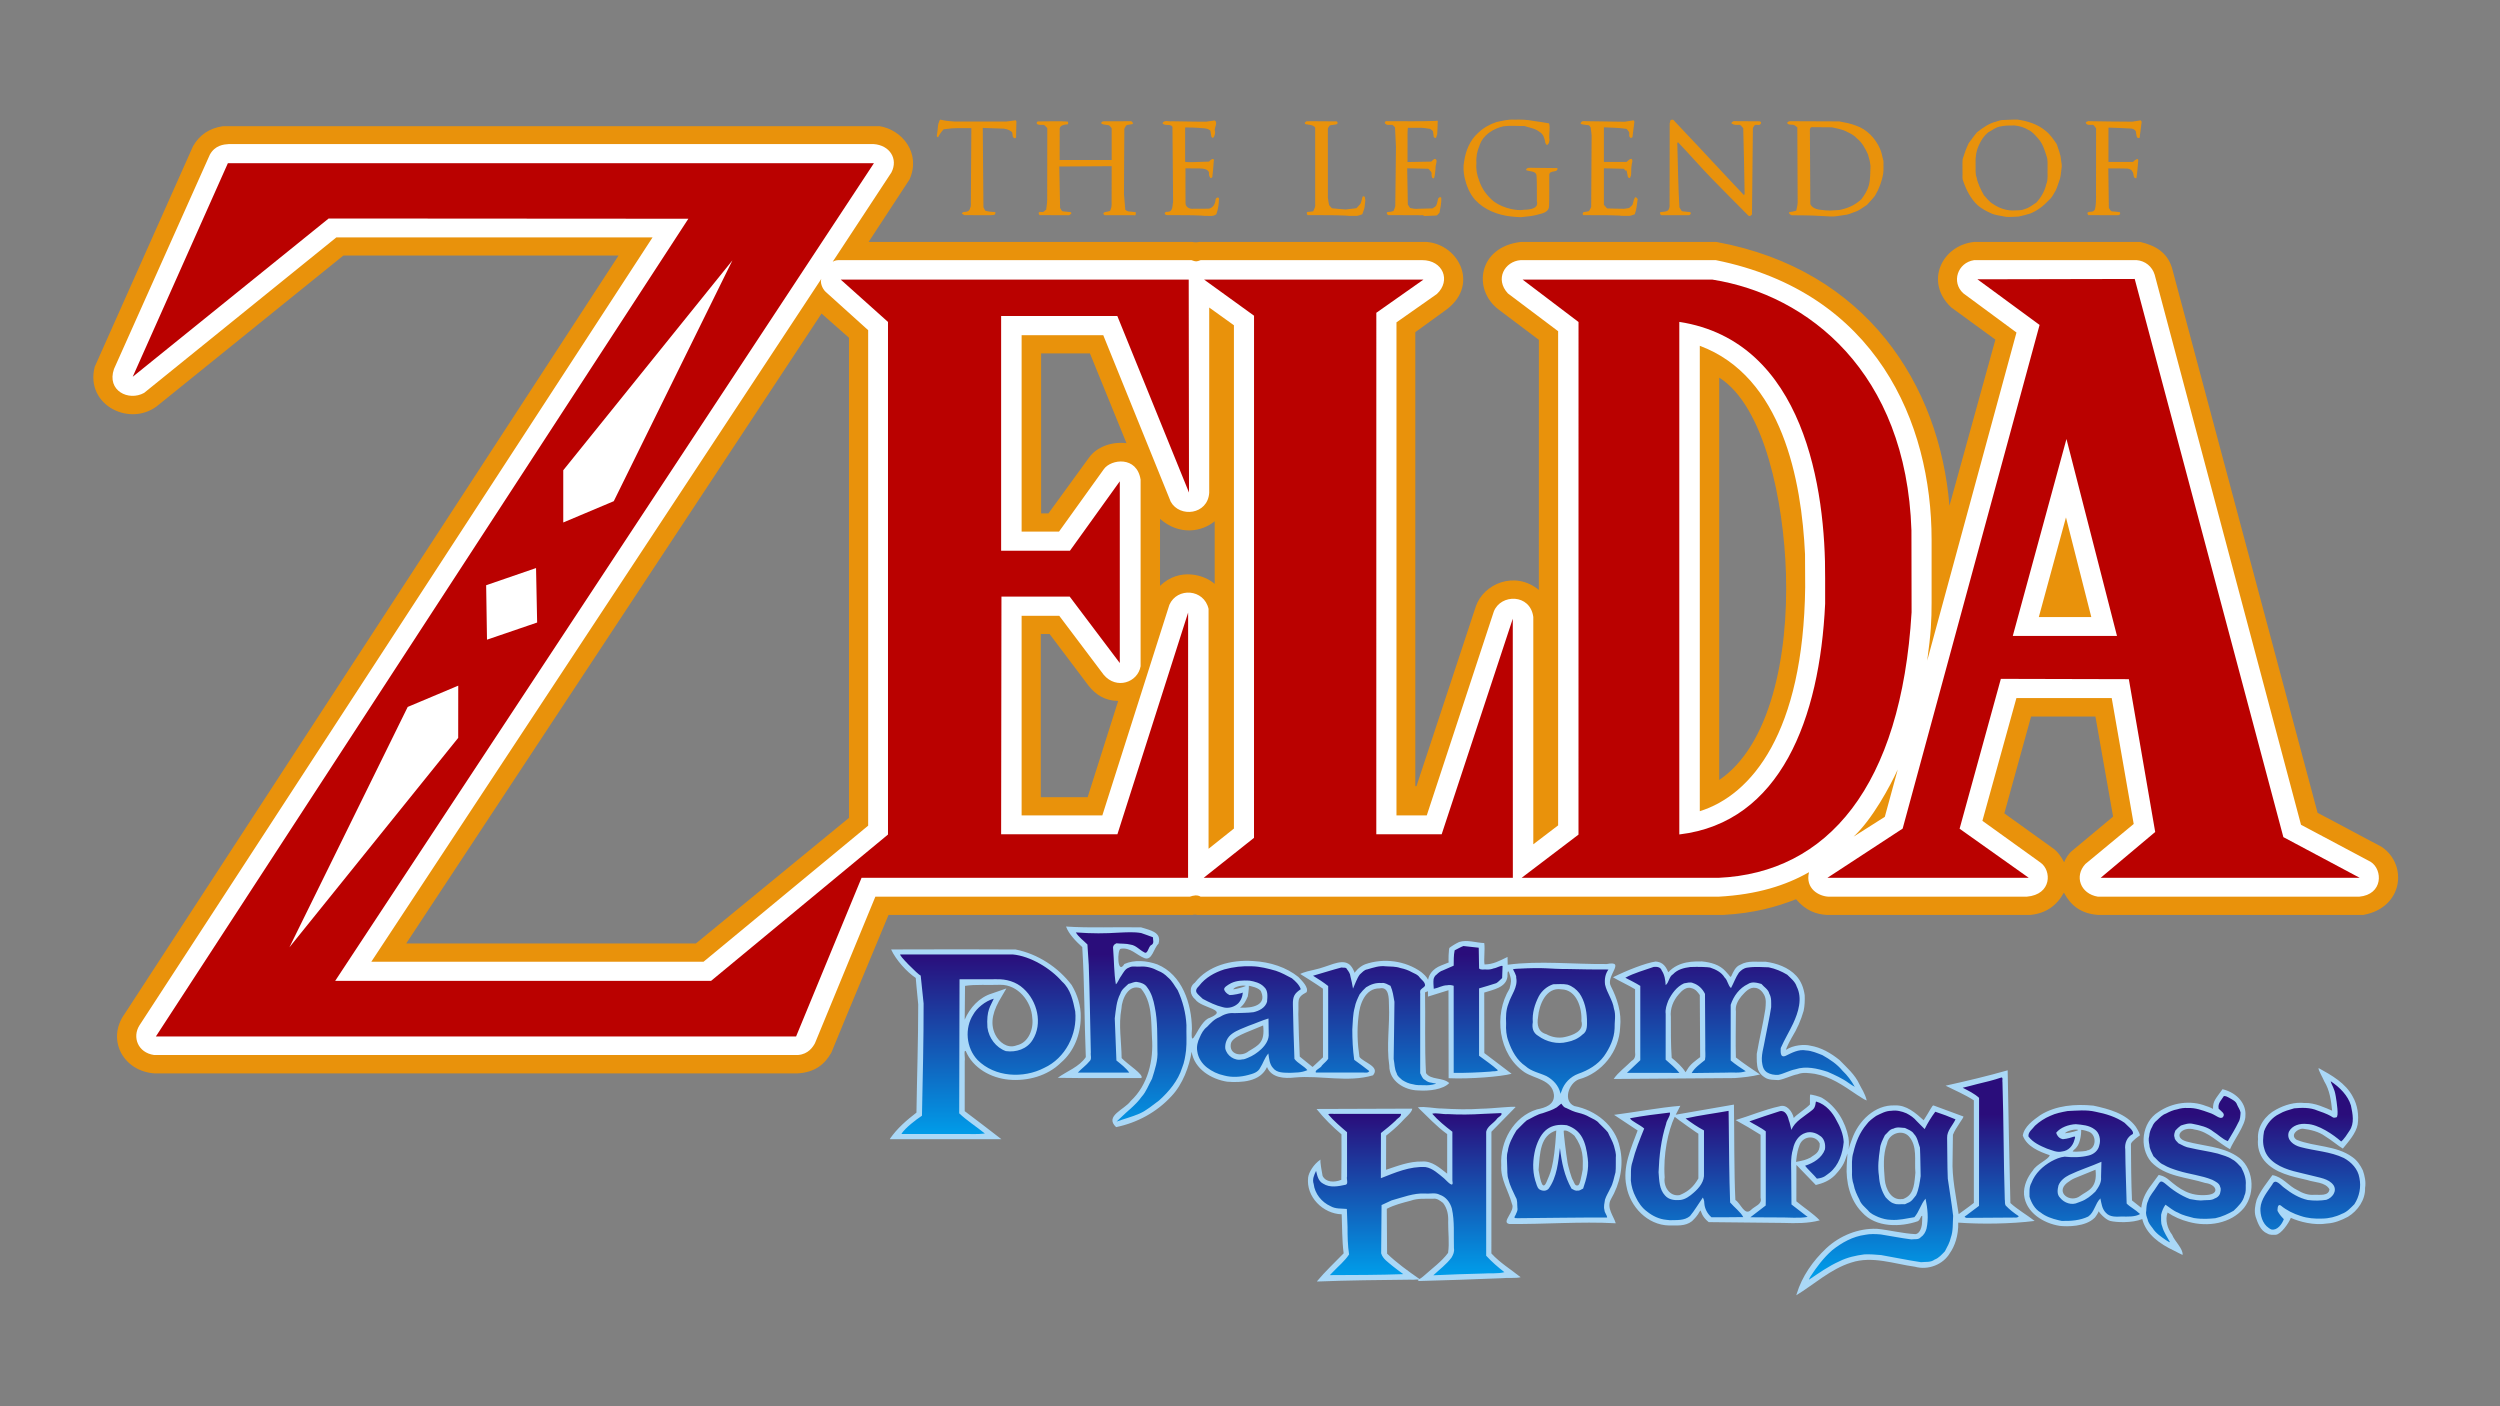 <?xml version="1.0" encoding="UTF-8" standalone="no"?>


<svg
   xmlns:dc="http://purl.org/dc/elements/1.1/"
   xmlns:cc="http://creativecommons.org/ns#"
   xmlns:rdf="http://www.w3.org/1999/02/22-rdf-syntax-ns#"
   xmlns:svg="http://www.w3.org/2000/svg"
   xmlns="http://www.w3.org/2000/svg"
   xmlns:xlink="http://www.w3.org/1999/xlink"
   xmlns:sodipodi="http://sodipodi.sourceforge.net/DTD/sodipodi-0.dtd"
   xmlns:inkscape="http://www.inkscape.org/namespaces/inkscape"
   id="svg2891"
   version="1.1"
   inkscape:version="0.47 r22583"
   width="800"
   height="450"
   sodipodi:docname="PHlogo.svg"
   style="display:inline;enable-background:new">
  <rect width="100%" height="100%" fill="#808080" stroke="none"/>
  <defs
     id="defs2895">
    <linearGradient
       id="linearGradient4274">
      <stop
         style="stop-color:#2a0d7b;stop-opacity:1"
         offset="0"
         id="stop4276" />
      <stop
         style="stop-color:#009ce9;stop-opacity:1"
         offset="1"
         id="stop4282" />
    </linearGradient>
    <linearGradient
       id="linearGradient4192">
      <stop
         style="stop-color:#2a0d7b;stop-opacity:1"
         offset="0"
         id="stop4194" />
      <stop
         style="stop-color:#009ce9;stop-opacity:1"
         offset="1"
         id="stop4196" />
    </linearGradient>
    <linearGradient
       inkscape:collect="always"
       xlink:href="#linearGradient4274"
       id="linearGradient3063"
       gradientUnits="userSpaceOnUse"
       gradientTransform="matrix(0.208,0,0,0.208,5.51,1461.035)"
       x1="2133.423"
       y1="1620.042"
       x2="2133.423"
       y2="1865.514" />
    <linearGradient
       inkscape:collect="always"
       xlink:href="#linearGradient4192"
       id="linearGradient3066"
       gradientUnits="userSpaceOnUse"
       gradientTransform="matrix(0.208,0,0,0.208,5.51,1461.035)"
       x1="1336.636"
       y1="1373.958"
       x2="1336.636"
       y2="1650.18" />
  </defs>
  <sodipodi:namedview
     pagecolor="#ffffff"
     bordercolor="#666666"
     borderopacity="1"
     objecttolerance="10"
     gridtolerance="10"
     guidetolerance="10"
     inkscape:pageopacity="0"
     inkscape:pageshadow="2"
     inkscape:window-width="599"
     inkscape:window-height="497"
     id="namedview2893"
     showgrid="false"
     inkscape:zoom="0.67657995"
     inkscape:cx="398.63541"
     inkscape:cy="258.70431"
     inkscape:window-x="39"
     inkscape:window-y="20"
     inkscape:window-maximized="0"
     inkscape:current-layer="layer3" />
  <g
     inkscape:groupmode="layer"
     id="layer3"
     inkscape:label="Ebene"
     style="display:inline"
     transform="translate(18.351,-1441.467)">
    <g
       id="g3091">
      <g
         id="g3082">
        <path
           id="path2873"
           style="fill:#e9920b;fill-opacity:1;display:inline;enable-background:new"
           d="m 644.953,1713.531 12.888,-10.746 -5.658,-32.016 -20.59,0 c 0,0 -8.558,30.98 -8.558,30.98 0,0 15.213,10.921 15.213,10.921 1.767,1.143 3.004,2.915 3.911,4.701 0.659,-1.438 1.347,-2.699 2.795,-3.841 z M 330.246,1587.75 c 2.335,-3.137 6.935,-5.056 11.88,-4.466 0,0 -11.694,-28.721 -11.694,-28.721 l -15.625,0 0,51.185 2.347,0 13.093,-17.998 z m 40.102,40.574 0,-20.053 c -4.206,3.467 -11.399,4.582 -17.491,-0.767 l 0,21.444 c 6.278,-6.084 14.392,-3.441 17.491,-0.624 z m -40.652,68.247 9.766,-30.794 c -4.439,-0.104 -7.21,-2.102 -9.415,-4.809 l -12.536,-16.622 -2.809,0 0,52.226 14.994,0 z m 202.104,-134.262 c 0,0 0,128.75 0,128.75 16.167,-10.907 22.189,-39.255 21.355,-66.113 -0.71,-22.844 -6.776,-53.459 -21.355,-62.637 z m -278.479,140.873 0,-153.64 -8.782,-7.735 -132.914,201.58 92.695,0 49.001,-40.205 z m -231.696,62.582 157.958,-242.515 -88.063,0 c 0,0 -58.927,47.604 -58.927,47.604 -8.791,7.695 -23.866,0.46 -20.627,-12.024 0,0 31.443,-70.557 31.443,-70.557 2.086,-3.679 5.302,-5.803 9.607,-6.429 l 210.064,0 c 7.162,1.082 13.41,8.595 9.616,17.058 l -13.086,19.979 103.527,0 c 0.82,0.164 1.587,0.153 2.309,0 l 72.746,0.01 c 10.629,0.87 17.118,14.365 5.603,22.166 l -9.244,6.7 0,145.288 0.367,0 c 0,0 18.989,-57.496 18.989,-57.496 2.413,-7.207 12.459,-11.635 20.177,-5.292 0.002,-13.399 0.002,-26.798 0.002,-40.197 l 0.002,-39.836 c 0,0 -12.872,-9.694 -12.872,-9.694 -8.496,-6.432 -6.472,-20.103 7.146,-21.639 l 62.525,0 c 48.182,8.864 71.428,45.875 74.586,84.435 l 14.702,-53.177 c 0,0 -14.172,-10.335 -14.172,-10.335 -8.643,-8.234 -2.855,-19.873 7.383,-20.923 l 53.145,0 c 4.681,1.115 8.597,3.211 10.159,8.323 0,0 46.584,174.35 46.584,174.35 l 20.565,10.937 c 8.444,5.827 6.734,19.497 -5.923,21.743 l -84.886,0 c -5.535,-0.382 -8.827,-3.135 -10.937,-7.138 -2.259,4.16 -5.745,6.653 -10.709,7.138 l -65.215,0 c -3.319,-0.216 -6.605,-1.289 -9.786,-5.02 -6.308,2.473 -13.453,4.477 -23.207,5.02 0,0 -168.489,0 -168.489,0 -0.219,-0.105 -1.13,-0.12 -1.351,0 0,0 -97.349,0 -97.349,0 -6.071,14.677 -12.27,29.301 -18.276,44.005 -2.043,3.634 -5.088,6.393 -10.925,6.716 l -205.58,0 c -10.132,-0.62 -15.652,-10.854 -9.581,-19.188 z M 623.479,1510.847 c -1.621,-0.388 -3.341,-0.449 -4.854,-1.201 -1.461,-0.657 -2.869,-1.435 -4.097,-2.47 -2.269,-2.117 -3.694,-4.932 -4.673,-7.838 -0.397,-0.892 -0.122,-1.906 -0.206,-2.854 0.032,-1.363 -0.074,-2.746 0.044,-4.096 0.525,-1.733 1.152,-3.457 1.928,-5.086 0.898,-1.148 1.703,-2.388 2.658,-3.479 1.863,-1.474 3.845,-2.88 6.184,-3.456 0.817,-0.283 1.632,-0.574 2.511,-0.505 1.45,-0.019 2.909,-0.186 4.352,-0.111 3.172,0.451 6.338,1.448 8.839,3.525 1.516,1.147 2.581,2.768 3.639,4.313 0.495,1.617 1.235,3.174 1.353,4.881 0.144,1.05 0.406,2.099 0.148,3.154 -0.187,1.317 -0.203,2.674 -0.759,3.906 -0.457,1.282 -0.784,2.625 -1.585,3.75 -0.443,0.831 -0.935,1.624 -1.667,2.232 -1.68,1.822 -3.668,3.368 -5.984,4.291 -1.214,0.408 -2.491,0.667 -3.737,0.969 -1.364,0.051 -2.732,0.185 -4.096,0.076 z m -51.979,-2.486 c 2.165,-0.532 4.205,-1.644 5.824,-3.171 0.999,-1.341 1.909,-2.812 2.364,-4.432 0.517,-2.003 0.414,-4.082 0.524,-6.13 -0.121,-1.275 -0.429,-2.56 -0.823,-3.783 -0.869,-1.853 -1.838,-3.745 -3.471,-5.043 -0.896,-1.023 -2.098,-1.62 -3.306,-2.193 -1.452,-0.795 -3.126,-1.008 -4.716,-1.4 -2.203,-0.018 -4.406,-0.037 -6.609,-0.055 -0.654,0.373 -0.444,1.112 -0.468,1.729 0.045,7.632 0.089,15.265 0.134,22.897 0.503,1.058 1.537,1.516 2.628,1.739 1.615,0.213 3.251,0.44 4.883,0.247 1.028,-0.014 2.055,-0.065 3.035,-0.405 z m -7.737,2.185 c -2.919,-0.178 -5.844,-0.174 -8.766,-0.199 -0.438,-0.23 -1.007,-0.382 -0.805,-0.996 0.672,-0.076 1.537,-0.24 2.262,-0.473 0.234,-1.15 0.559,-2.291 0.443,-3.475 -0.035,-7.735 -0.069,-15.47 -0.104,-23.205 -0.542,-0.367 -1.016,-0.914 -1.732,-0.82 -0.526,-0.083 -1.159,0.06 -1.47,-0.477 -0.207,-0.262 0.588,-0.738 0.929,-0.651 5.224,0.027 10.453,0.011 15.675,0.064 1.828,0.341 3.663,0.67 5.394,1.36 3.515,1.192 6.223,4.095 7.684,7.451 0.558,1.211 0.702,2.572 1.083,3.848 -0.049,1.319 0.11,2.658 -0.079,3.963 -0.4,2.532 -1.304,4.954 -2.621,7.151 -0.762,1.063 -1.75,1.966 -2.599,2.967 -1.268,0.763 -2.398,1.794 -3.841,2.213 -1.14,0.421 -2.248,0.963 -3.481,1.024 -1.495,0.176 -2.977,0.585 -4.491,0.438 -1.161,-0.038 -2.32,-0.107 -3.479,-0.182 z m -98.571,0.196 c -4.261,-0.471 -8.543,-2.112 -11.497,-5.312 -1.784,-2.011 -2.806,-4.605 -3.387,-7.192 -0.334,-1.694 -0.489,-3.427 -0.131,-5.131 0.485,-3.4 1.854,-6.796 4.478,-9.107 1.63,-1.591 3.685,-2.749 5.832,-3.465 1.907,-0.392 3.811,-0.917 5.776,-0.772 2.041,-0.052 4.082,-0.012 6.088,0.403 1.67,0.242 3.345,0.455 5.001,0.784 0.429,1.434 -0.051,3.211 0.06,4.773 0.356,0.849 -0.563,3.179 -1.225,1.53 -0.27,-1.399 -0.568,-2.826 -1.912,-3.596 -1.354,-1.096 -3.209,-1.328 -4.836,-1.874 -2.231,0.064 -4.489,-0.203 -6.701,0.102 -3.259,0.741 -6.526,2.778 -7.618,6.091 -0.785,1.801 -1.173,3.763 -1.017,5.726 -0.186,1.948 0.194,3.88 0.925,5.686 0.859,2.624 2.611,4.909 4.743,6.632 1.666,1.184 3.614,1.939 5.601,2.372 1.317,0.227 2.653,0.461 3.986,0.196 1.707,-0.029 4.758,-0.278 4.094,-2.703 -0.044,-2.726 0.066,-5.471 -0.107,-8.184 -0.179,-1.69 -2.318,-1.257 -3.372,-1.816 0.156,-0.942 1.46,-0.72 2.226,-0.718 2.605,0.031 5.211,0.062 7.816,0.093 0.302,1.691 -2.576,0.419 -2.598,2.218 -0.051,3.364 0.085,6.748 -0.069,10.106 -0.15,1.616 -1.738,2.083 -3.069,2.415 -1.909,0.585 -3.919,0.768 -5.898,0.966 -1.065,10e-4 -2.129,-0.122 -3.189,-0.225 z m 164.425,-2.39 c 1.375,-0.374 2.489,-1.317 3.668,-2.072 1.542,-1.671 2.708,-3.721 3.201,-5.953 0.636,-1.54 0.292,-3.217 0.381,-4.831 -0.051,-1.4 0.181,-2.849 -0.359,-4.181 -0.612,-1.971 -1.255,-4.019 -2.696,-5.559 -0.921,-1.051 -1.841,-2.183 -3.15,-2.754 -1.302,-0.812 -2.827,-1.222 -4.34,-1.385 -1.605,-3e-4 -3.218,-0.015 -4.79,0.36 -1.354,0.272 -2.446,1.231 -3.666,1.843 -1.286,1.045 -2.256,2.508 -2.931,4.023 -0.901,1.887 -1.205,3.997 -1.096,6.07 0.062,1.469 -0.181,2.985 0.335,4.393 0.393,2 1.344,3.812 2.297,5.593 0.94,1.044 1.782,2.21 3.036,2.903 1.011,0.689 1.879,1.101 2.989,1.492 1.442,0.47 2.955,0.635 4.461,0.478 0.91,0 1.815,-0.039 2.658,-0.421 z m -14.877,-24.118 c 0,-0.057 -0.047,-0.104 -0.104,-0.104 -0.057,0 -0.104,0.047 -0.104,0.104 0,0.057 0.047,0.104 0.104,0.104 0.057,0 0.104,-0.047 0.104,-0.104 z m -248.681,26.215 c -3.611,-0.192 -7.229,-0.099 -10.843,-0.135 -1.209,-0.032 -1.101,-1.198 0.077,-1.074 1.782,0.012 1.487,-2.053 1.746,-3.274 -0.059,-7.964 -0.137,-15.933 -0.202,-23.898 -0.773,-1.191 -2.489,-0.076 -3.192,-1.206 0.574,-1.104 1.99,-0.434 2.972,-0.595 3.703,0.031 7.412,0.168 11.112,0.123 0.877,-0.126 1.755,-0.252 2.632,-0.378 1.209,0.861 -0.415,2.389 0.116,3.609 0.075,0.719 -0.486,2.788 -1.198,1.577 -0.101,-0.637 -0.203,-1.274 -0.304,-1.912 -1.029,-0.958 -2.491,-0.724 -3.777,-0.908 -1.432,-0.101 -2.868,-0.137 -4.304,-0.12 0,3.668 0,7.335 0,11.003 1.537,0.231 3.1,0 4.649,0.013 1.006,-0.03 2.012,-0.062 3.017,-0.092 0.454,-0.715 1.858,-1.449 1.483,-0.034 -0.087,1.658 -0.287,3.319 -0.45,4.963 -0.716,1.044 -1.233,-0.745 -1.034,-1.378 -0.375,-1.232 -1.843,-1.3 -2.926,-1.37 -1.545,0.022 -3.09,-0.038 -4.636,-0.042 0.013,3.749 -0.026,7.498 0.019,11.247 0.056,1.225 1.412,1.872 2.512,1.696 1.654,-0.01 3.308,0.038 4.961,-0.027 1.316,-0.282 1.926,-1.394 2.123,-2.638 -0.098,-1.04 1.386,-1.373 1.094,-0.16 -0.049,1.552 -0.307,3.102 -0.817,4.571 -1.034,0.85 -2.427,0.471 -3.66,0.537 -0.392,-0.014 -0.783,-0.043 -1.171,-0.098 z m 46.192,0 c -4.064,-0.191 -8.139,-0.1 -12.208,-0.137 -0.311,-0.548 -0.391,-1.171 0.404,-1.036 0.479,-0.064 0.959,-0.127 1.438,-0.191 0.239,-0.707 0.745,-1.361 0.624,-2.141 0,-8.219 0,-16.437 0,-24.656 -0.733,-0.952 -2.033,-0.861 -3.106,-1.086 -0.485,-0.425 -0.059,-0.673 0.345,-0.925 1.337,-0.077 2.726,0.01 4.083,-0.01 1.858,0.012 3.716,0.024 5.573,0.036 0.648,0.571 0.093,1.069 -0.677,1.038 -0.576,0.21 -1.519,-0.037 -1.807,0.61 -0.247,0.364 -0.439,0.743 -0.354,1.195 0.007,7.183 -0.013,14.368 0.01,21.551 0.139,0.791 0.18,1.627 0.381,2.39 0.326,0.328 0.585,0.782 0.952,1.03 1.445,0.118 2.891,0.316 4.336,0.383 1.155,-0.135 2.31,-0.269 3.465,-0.404 0.444,-0.545 1.035,-1.007 1.384,-1.605 0.211,-0.726 0.422,-1.452 0.633,-2.178 0.491,-0.117 0.726,0.095 0.736,0.595 0.238,0.768 -0.072,1.574 -0.09,2.36 -0.023,0.978 -0.517,1.848 -0.797,2.767 -0.732,0.233 -1.44,0.611 -2.231,0.502 -1.03,-0.01 -2.074,0.065 -3.094,-0.088 z m 24.989,0.023 c -0.321,-0.274 -0.851,-0.056 -1.257,-0.129 -3.386,-0.015 -6.773,-0.029 -10.159,-0.044 -0.266,-0.305 -0.644,-0.603 -0.217,-0.956 0.636,-0.053 1.367,-0.102 1.984,-0.406 0.227,-0.437 0.4,-0.98 0.542,-1.47 0.068,-6.313 0.182,-12.627 0.222,-18.939 -0.1,-2.106 -0.199,-4.211 -0.299,-6.316 -0.39,-0.296 -0.641,-0.927 -1.212,-0.786 -0.486,-0.052 -1.041,0.107 -1.482,-0.084 -0.349,-0.242 -0.813,-0.45 -0.436,-0.906 0.169,-0.406 0.829,-0.095 1.21,-0.191 4.933,-0.011 9.87,0.099 14.799,-0.084 0.434,-0.053 1.004,-0.252 0.78,0.408 -0.065,1.264 -0.028,2.546 -0.156,3.8 -0.129,0.413 -0.259,0.827 -0.388,1.24 -0.525,-3e-4 -0.835,-0.206 -0.774,-0.764 -0.102,-0.487 -0.084,-1.043 -0.261,-1.488 -0.422,-0.324 -0.787,-0.78 -1.37,-0.735 -1.097,-0.182 -2.197,-0.318 -3.311,-0.26 -1.098,-2e-4 -2.196,-6e-4 -3.295,-8e-4 -0.179,1.502 -0.053,3.045 -0.103,4.562 -0.002,2.131 0,4.263 -0.002,6.395 2.535,-0.046 5.07,-0.091 7.605,-0.137 0.462,-0.38 1.153,-1.4 1.633,-0.524 0.237,0.705 -0.365,1.782 -0.265,2.64 -0.152,1.06 -0.114,2.175 -0.487,3.189 -0.827,0.246 -0.77,-0.84 -0.788,-1.396 0.144,-0.58 -0.45,-0.885 -0.734,-1.307 -0.254,-0.517 -0.872,-0.263 -1.335,-0.337 -1.911,-0.041 -3.822,-0.082 -5.734,-0.122 0.069,3.869 0.139,7.739 0.208,11.608 0.277,0.355 0.466,0.842 0.795,1.119 0.8,0.172 1.603,0.32 2.424,0.228 1.563,-0.04 3.125,-0.08 4.688,-0.12 0.422,-0.378 1.134,-0.527 1.255,-1.144 0.311,-0.659 0.354,-1.44 0.595,-2.095 0.302,-0.307 0.607,-0.573 0.959,-0.167 0.068,1.627 -0.281,3.227 -0.586,4.816 -0.348,0.264 -0.592,0.765 -1.009,0.873 -1.306,0.051 -2.613,0.103 -3.919,0.154 -0.04,-0.041 -0.081,-0.083 -0.121,-0.124 z m 62.608,-0.025 c -3.855,-0.191 -7.72,-0.094 -11.58,-0.129 -0.261,-0.346 -0.202,-0.94 0.281,-0.997 0.521,-0.126 1.141,-0.113 1.601,-0.324 0.263,-0.598 0.809,-1.124 0.685,-1.822 0.042,-7.463 0.105,-14.926 0.134,-22.388 -0.116,-0.844 -0.135,-1.726 -0.308,-2.547 -0.262,-0.312 -0.416,-0.805 -0.912,-0.725 -0.671,-0.122 -1.398,-0.129 -2.035,-0.32 -0.578,-0.302 -0.063,-0.604 0.23,-0.906 0.419,-0.148 0.955,0 1.418,-0.043 4.052,0.056 8.105,0.145 12.156,0.181 0.945,-0.149 1.89,-0.298 2.834,-0.447 0.445,0.235 0.262,0.689 0.222,1.092 -0.172,1.444 -0.334,2.889 -0.548,4.327 -0.451,0.282 -0.802,0.26 -0.98,-0.284 -0.134,-0.457 0.102,-1.036 -0.126,-1.458 -0.308,-0.294 -0.482,-0.81 -0.876,-0.962 -2.36,-0.386 -4.766,-0.345 -7.15,-0.486 0,3.692 0,7.384 0,11.076 2.417,0 4.834,0 7.251,0 0.512,-0.335 0.963,-1.088 1.621,-0.965 0.553,0.616 -0.022,1.42 -0.009,2.129 -0.188,1.024 -0.05,2.088 -0.174,3.104 -0.21,0.292 -0.166,1.151 -0.66,0.808 -0.521,-0.067 -0.35,-0.722 -0.511,-1.095 -0.088,-0.425 -0.177,-0.85 -0.265,-1.276 -0.635,0.269 -0.537,-0.471 -0.947,-0.523 -2.102,-0.049 -4.204,-0.097 -6.306,-0.145 0,3.891 0,7.782 0,11.673 0.367,0.372 0.667,0.884 1.075,1.169 1.795,0.03 3.594,0.128 5.386,0.117 0.549,-0.111 1.148,-0.116 1.667,-0.29 0.398,-0.459 1.08,-0.744 1.143,-1.41 0.256,-0.685 0.281,-1.567 0.864,-2.046 0.357,0.271 0.873,0.472 0.626,1.002 -0.192,1.516 -0.344,3.056 -0.879,4.499 -0.736,0.23 -1.446,0.608 -2.239,0.502 -0.895,-0.01 -1.804,0.062 -2.688,-0.09 z m 34.909,-6.409 c -3.604,-3.608 -7.17,-7.253 -10.579,-11.047 -1.867,-1.995 -3.67,-4.05 -5.568,-6.016 -0.453,0.369 -0.108,1.056 -0.193,1.572 0.193,6.417 0.25,12.841 0.646,19.25 0.304,0.397 0.484,0.989 0.858,1.275 0.872,0.093 1.745,0.187 2.617,0.28 0.414,0.466 -0.04,1.001 -0.571,0.974 -2.911,0 -5.823,0 -8.734,0 -0.446,-0.281 -0.644,-1.029 0.054,-1.017 0.716,-0.116 1.809,-0.049 2.249,-0.661 0.345,-0.552 0.435,-1.159 0.372,-1.8 0.013,-8.646 0.027,-17.293 0.04,-25.939 0.208,-0.395 0.05,-1.204 0.697,-1.1 0.608,-0.243 0.846,0.56 1.262,0.861 2.266,2.503 4.659,4.889 6.946,7.37 3.356,3.675 6.836,7.26 10.21,10.93 1.543,1.645 3.091,3.285 4.637,4.927 0.448,-0.369 0.116,-1.055 0.205,-1.57 -0.083,-6.625 -0.256,-13.248 -0.426,-19.87 -0.482,-0.388 -0.775,-1.207 -1.504,-1.032 -0.697,-0.022 -1.437,0.123 -2.011,-0.368 -0.681,-0.119 0.193,-0.79 0.49,-0.824 2.784,0.017 5.568,0.034 8.352,0.052 0.658,0.325 0.399,0.882 -0.12,1.144 -0.516,0.089 -1.23,-0.185 -1.611,0.151 -0.292,0.434 -0.634,0.854 -0.509,1.413 -0.095,9.015 -0.191,18.03 -0.286,27.046 -0.209,0.491 -0.865,0.765 -1.247,0.329 -2.093,-2.109 -4.186,-4.217 -6.28,-6.326 z m -244.948,5.997 c -0.689,-0.189 -0.088,-0.748 0.347,-0.734 0.919,-0.036 1.765,-0.241 1.944,-1.275 0.408,-0.756 0.143,-1.656 0.228,-2.481 0.053,-7.693 0.105,-15.387 0.158,-23.08 -2.053,0.036 -4.113,-0.045 -6.162,0.064 -0.905,0.105 -1.81,0.209 -2.714,0.314 -0.707,0.768 -1.315,1.623 -1.776,2.562 -0.679,-0.162 -0.31,-0.802 -0.288,-1.292 0.208,-1.06 0.146,-2.184 0.427,-3.222 0.237,-0.323 0.243,-1.132 0.633,-1.133 1.442,0.377 2.95,0.493 4.433,0.6 5.564,-0.01 11.131,0.036 16.693,-0.01 0.977,-0.127 1.954,-0.254 2.931,-0.38 0.462,0.326 0.134,0.963 0.213,1.44 -0.031,1.353 -0.063,2.705 -0.094,4.058 -0.401,0.481 -0.822,0.143 -1.042,-0.298 -0.1,-0.455 -0.045,-0.996 -0.232,-1.403 -0.959,-0.864 -2.274,-1.224 -3.544,-1.165 -1.944,-0.065 -3.887,-0.131 -5.83,-0.196 0.072,8.447 0.144,16.893 0.216,25.34 0.233,0.369 0.341,0.895 0.645,1.175 1.026,0.28 2.087,0.388 3.148,0.386 0.086,0.544 0.002,0.955 -0.623,0.944 -1.016,0.179 -2.072,0.028 -3.104,0.076 -2.073,0 -4.145,0 -6.218,-0.01 -0.128,-0.095 -0.257,-0.19 -0.385,-0.284 z m 24.386,0.149 c -0.507,-0.888 0.176,-0.974 0.852,-0.878 0.606,0.14 0.937,-0.499 1.397,-0.772 0.205,-1.451 0.379,-2.905 0.308,-4.373 0.011,-7.238 0.021,-14.476 0.032,-21.714 -0.38,-0.315 -0.686,-0.809 -1.109,-1.021 -0.715,-0.047 -1.73,0.159 -2.22,-0.34 -0.335,-1.097 0.975,-0.692 1.653,-0.781 2.711,0 5.439,-0.129 8.14,0.057 0.394,0.141 0.298,1.127 -0.321,0.923 -0.868,0.081 -2.054,0.315 -2.175,1.327 -0.004,3.349 -0.033,6.699 -0.013,10.049 5.549,0 11.097,0 16.646,0 0,-3.383 0,-6.766 0,-10.149 -0.389,-0.395 -0.615,-1.073 -1.269,-1.01 -0.599,-0.158 -1.319,-0.078 -1.837,-0.394 -0.592,-0.251 0.077,-0.865 0.473,-0.825 2.973,-0.011 5.947,-0.021 8.92,-0.031 0.416,0.255 0.839,0.906 0.103,0.981 -0.546,0.125 -1.194,0.092 -1.675,0.317 -0.3,0.513 -0.812,0.963 -0.661,1.613 -0.032,6.84 -0.107,13.683 -0.113,20.522 0.139,1.631 0.278,3.261 0.418,4.892 0.412,0.384 0.887,0.604 1.457,0.578 0.628,0.067 1.256,0.135 1.884,0.202 0.006,0.536 0.165,1.225 -0.611,0.978 -3.116,0 -6.232,-0.01 -9.348,-0.014 -0.928,-0.632 -0.036,-1.065 0.768,-1.118 0.525,-0.11 1.162,-0.095 1.17,-0.788 0.508,-1.068 0.231,-2.267 0.304,-3.408 0.006,-3.456 0.013,-6.912 0.019,-10.368 -5.586,0.035 -11.173,0.067 -16.759,0.104 0.08,4.428 0.166,8.857 0.253,13.285 0.335,0.32 0.418,1.051 0.94,1.065 0.821,0.088 1.642,0.176 2.463,0.264 0.562,0.457 -0.192,0.791 -0.577,0.982 -3.131,-0.013 -6.263,-0.026 -9.394,-0.038 -0.051,-0.02 -0.066,-0.092 -0.115,-0.115 z m 335.628,0.01 c -0.629,-1.018 0.506,-0.905 1.156,-1.005 0.567,0 1.125,-0.556 1.14,-1.118 0.45,-2.403 0.186,-4.858 0.261,-7.288 0.008,-6.087 0.016,-12.175 0.023,-18.262 -0.444,-0.408 -0.653,-1.296 -1.392,-1.097 -0.649,-0.01 -1.354,0.147 -1.805,-0.442 -0.476,-0.344 0.672,-0.931 1.122,-0.736 4.541,0.04 9.088,0.176 13.624,0.157 0.899,-0.141 1.797,-0.282 2.696,-0.423 0.638,0.4 0.117,1.203 0.162,1.809 -0.151,1.267 -0.297,2.534 -0.485,3.796 -1.161,0.356 -0.967,-1.053 -1.17,-1.823 0.019,-0.662 -0.797,-0.97 -1.311,-1.15 -2.493,-0.156 -4.991,-0.228 -7.487,-0.317 0,3.663 0,7.326 0,10.989 2.614,0 5.228,0 7.842,0 0.47,-0.513 1.865,-1.629 1.677,-0.267 -0.181,1.824 -0.268,3.661 -0.579,5.469 -1.245,0.153 -0.656,-1.512 -1.295,-2.111 -0.285,-0.682 -0.931,-0.838 -1.593,-0.97 -2.028,-0.06 -4.07,-0.057 -6.103,-0.041 0.058,4.211 0.115,8.422 0.173,12.633 0.368,0.551 0.627,1.278 1.424,1.128 0.673,0.072 1.346,0.144 2.019,0.216 0.481,0.55 -0.047,1.045 -0.657,0.989 -3.105,0 -6.21,-0.01 -9.315,-0.012 l -0.075,-0.075 -0.05,-0.05 0,0 z" />
        <path
           id="path2900"
           style="fill:#ffffff;fill-opacity:1;display:inline;enable-background:new"
           d="m 588.925,1687.711 c 0,0 -4.138,15.142 -4.138,15.142 0,0 -9.975,6.332 -9.975,6.332 6.025,-5.598 11.684,-16.168 14.113,-21.473 z m -346.478,87.555 19.316,-46.86 100.622,0 c 1.222,-0.429 2.41,-0.641 3.462,0 l 165.717,0 c 12.456,-0.674 21.6,-3.64 28.966,-7.837 -1.298,5.302 3.218,7.727 6.293,7.837 l 63.365,0 c 8.119,-0.666 8.01,-8.418 4.407,-10.918 l -18.577,-13.359 10.881,-39.288 30.496,0 7.036,40.295 -15.463,12.805 c -3.612,3.88 -1.627,9.542 4.019,10.466 l 83.591,0 c 7.665,-0.683 7.621,-8.617 3.709,-11.143 l -22.319,-11.875 -46.817,-175.983 c -0.786,-2.659 -3.053,-4.489 -5.791,-4.7 l -51.986,0 c -5.328,0.791 -7.378,7.114 -3.446,10.634 0,0 16.99,12.527 16.99,12.527 l -28.561,104.971 c 1.206,-8.741 1.401,-12.81 1.401,-18.646 0,0 0,-20.016 0,-20.016 0,-37.525 -17.775,-79.136 -69.079,-89.47 l -62.421,0 c -5.102,0.383 -8.353,6.062 -4.083,10.652 l 16.073,12.093 0,158.134 -7.945,6.055 0,-72.754 c -0.989,-7.472 -10.42,-7.421 -12.634,-1.743 l -21.459,65.256 -9.693,0 0,-157.78 c 0,0 12.924,-9.071 12.924,-9.071 4.622,-4.313 1.939,-10.841 -4.705,-10.841 0,0 -70.865,0 -70.865,0 -1.396,0.519 -1.487,0.536 -2.964,0 0,0 -112.676,0 -112.676,0 -0.795,-0.01 -1.385,0.089 -2.118,0.516 l 18.791,-28.584 c 2.254,-4.392 -0.603,-8.74 -5.721,-9.072 l -206.316,0 c -1.616,0.1 -4.397,0.353 -6.072,3.397 0,0 -30.674,68.583 -30.674,68.583 -2.4,6.943 4.694,10.396 9.643,7.643 l 61.521,-49.765 101.184,0 c 0,0 -164.22,252.191 -164.22,252.191 -2.316,3.702 -0.507,8.693 4.683,9.447 l 206.109,0 c 3.283,-0.265 4.767,-2.595 5.406,-3.794 z m -141.972,-26.053 144.007,-218.524 c -0.443,1.051 0.193,3.024 1.331,4.124 l 13.647,12.311 0,158.551 c 0,0 -52.671,43.538 -52.671,43.538 0,0 -106.314,0 -106.314,0 z m 425.107,-197.088 c 26.448,9.828 32.568,43.171 33.675,66.692 l 0.05,10.544 c -0.578,46.533 -17.131,66.523 -33.724,71.686 l 0,-148.922 z m 117.176,54.914 8.108,31.896 -16.799,0 c 0,0 8.69,-31.896 8.69,-31.896 z m -274.373,29.264 c -1.449,-6.4 -10.035,-6.966 -12.538,-1.299 l -21.452,67.393 -25.83,0 0,-63.878 12.043,0 14.212,18.864 c 4.055,4.853 10.931,2.485 11.822,-2.728 l 0,-59.691 c -1.201,-7.676 -9.438,-6.596 -11.74,-3.403 l -14.369,20.012 -11.968,0 0,-62.837 26.127,0 c 0,0 21.59,53.287 21.59,53.287 2.892,5.178 11.83,4.164 12.311,-2.843 l 0,-59.308 7.907,5.678 0,161.054 -8.115,6.473 0,-76.774 z" />
        <path
           id="path3843"
           style="fill:#ba0100;fill-opacity:1;display:inline;enable-background:new"
           d="m 201.928,1511.465 -115.118,-0.077 -62.694,50.65 30.449,-68.336 206.731,0 -172.394,261.649 120.284,0 56.62,-46.83 0,-164.036 -15.117,-13.539 111.349,0 0.092,68.143 -22.934,-56.491 -37.186,0 0,75.113 22.015,0 15.958,-22.224 0,58.151 -16.033,-21.258 -21.836,0 -0.105,76.05 37.212,0 c 0,0 22.628,-70.935 22.628,-70.935 l -0.019,84.876 -104.486,0 -20.948,50.769 -204.867,0 c 0,0 170.399,-261.676 170.399,-261.676 z m 181.002,198.11 0.01,-167.081 -15.971,-11.548 70.179,0 -15.074,10.61 -0.009,166.874 20.921,0 22.752,-68.975 0.022,82.916 -98.937,0 16.107,-12.796 z m 103.839,-1.04 0.007,-164.03 -17.885,-13.558 60.765,0 c 30.594,4.858 61.993,29.615 63.651,80.211 l 0.05,26.217 c -3.337,55.783 -26.924,83.437 -61.83,84.997 l -62.963,0 18.206,-13.837 z m 78.924,-73.865 0,-8.115 c 0.199,-28.299 -6.542,-75.896 -46.666,-82.084 l 0,164.021 c 32.436,-3.832 44.949,-37.084 46.666,-73.823 z m 24.806,71.948 43.817,-161.174 -19.889,-14.601 50.33,-0.106 c 0,0 47.567,178.611 47.567,178.611 l 24.438,13.024 c 0,0 -82.905,0 -82.905,0 l 17.456,-14.67 -8.435,-48.897 -40.959,-0.102 -13.202,47.958 22.132,15.71 -64.429,0 24.08,-15.754 z m 52.419,-124.672 -17.179,63.023 33.347,0 c 0,0 -16.169,-63.023 -16.169,-63.023 z m -514.647,95.649 0.018,-16.716 -16.175,6.809 c 0,0 -37.859,76.93 -37.859,76.93 l 54.015,-67.023 z m 25.264,-36.917 -0.351,-17.433 -15.965,5.499 0.27,17.423 16.046,-5.489 z m 24.522,-38.828 c 0,0 37.965,-77.061 37.965,-77.061 l -54.131,67.162 0,16.714 16.166,-6.815 z" />
      </g>
      <g
         id="g3076">
        <path
           id="path4172"
           style="fill:#aad8f7;fill-opacity:1;display:inline"
           d="m 576.039,1791.907 c -4.968,-3.365 -8.557,-5.859 -13.652,-6.815 -1.828,-0.227 -3.743,-0.594 -5.51,0.136 -2.081,0.398 -4.024,1.511 -6.072,1.872 -1.529,-0.121 -3.133,0.052 -4.456,-0.878 -0.895,-0.532 -1.74,-1.46 -2.102,-2.452 -0.513,-1.614 -0.443,-3.39 -0.432,-5.062 0.823,-4.788 2.009,-9.521 2.746,-14.316 0.127,-1.551 0.381,-3.119 -0.377,-4.558 -0.573,-1.074 -1.496,-2.071 -2.772,-2.25 -1.918,-0.353 -3.331,1.372 -4.496,2.647 -1.134,1.394 -2.057,3.038 -1.775,4.878 -0.015,4.913 -0.139,9.827 -0.008,14.739 2.486,1.946 5.118,3.693 7.737,5.452 -2.652,0.663 -5.437,0.948 -8.168,1.152 -12.896,0.093 -25.793,0.186 -38.689,0.28 1.519,-2.18 3.867,-3.845 5.763,-5.787 1.144,-0.629 1.245,-1.708 1.102,-2.892 0,-6.678 0,-13.356 0,-20.034 -2.299,-1.383 -4.763,-2.47 -7.074,-3.82 4.346,-2.185 10.513,-4.604 13.662,-5.046 1.541,0.139 2.971,0.718 4.023,3.433 3.515,-3.728 8.36,-3.437 10.784,-3.464 2.765,0.27 5.668,1.021 7.566,3.163 1.723,1.766 1.395,2.097 1.835,1.53 0.656,-1.404 1.324,-3.058 2.899,-3.643 2.451,-1.439 5.383,-0.825 8.091,-0.958 3.586,0.511 7.267,1.798 9.772,4.496 1.589,1.713 2.387,3.922 2.718,6.219 0.06,1.647 0.01,3.387 -0.337,5 -0.865,3.007 -2.122,5.863 -3.777,8.525 -0.051,0.017 -1.834,3.304 -1.86,3.967 2.247,-1.566 5.996,-1.823 7.765,-1.341 3.465,0.55 6.654,2.41 9.345,4.598 2.35,2.421 4.974,4.659 6.395,7.805 0.526,1.145 1.761,2.791 2.314,5.135 -1.154,-0.407 -2.224,-1.339 -2.96,-1.709 l -7e-5,0 z m -309.609,13.976 c 2.259,-3.309 5.33,-5.95 8.482,-8.377 0.165,-11.545 0.575,-23.093 0.567,-34.636 -0.426,-4.095 -0.791,-8.456 -0.791,-8.456 -2.836,-1.904 -6.308,-5.704 -7.887,-9.118 0,0 10.694,-0.029 10.694,-0.029 9.719,-0.01 19.438,-0.034 29.156,0.038 7.076,1.424 13.569,5.643 17.924,11.367 1.835,3.068 3.022,6.707 2.903,10.297 0.005,5.413 -2.135,10.958 -6.297,14.517 -4.305,4.292 -10.766,6.027 -16.722,5.474 -5.68,-0.528 -11.459,-3.67 -13.744,-9.117 -0.798,-0.629 -0.144,2.316 -0.351,3.15 -0.002,5.348 -0.005,10.696 -0.007,16.044 3.92,2.99 7.877,5.932 11.756,8.977 -11.895,0 -23.789,0 -35.684,0 l 0,-0.133 2e-5,0 -2e-5,0 2e-5,0 0,0 0,0 z m 40.662,-29.938 c 3.721,-0.845 5.351,-5.255 4.889,-8.716 -0.268,-5.331 -4.595,-10.689 -10.217,-10.626 -3.609,0.145 -8.182,-0.178 -11.305,0.345 -0.036,3.609 -0.072,7.217 -0.107,10.826 1.623,-3.832 4.7,-7.205 8.771,-8.413 0.936,-0.353 4.568,-1.594 4.568,-1.594 0,0 -0.431,0.773 -1.497,2.573 -2.596,4.211 -3.998,8.258 -2.041,12.232 1.19,2.39 3.808,4.442 6.585,3.49 l 0.353,-0.117 0,0 z m 157.488,57.183 c -2.69,-0.534 2.107,-4.119 0.883,-6.444 -1.053,-4.077 -3.705,-7.865 -3.413,-12.329 -0.471,-7.587 3.956,-15.563 11.41,-17.885 2.643,-0.508 5.711,-1.472 5.442,-4.707 -0.594,-4.833 -6.126,-5.025 -9.431,-7.193 -8.376,-5.755 -9.923,-18.34 -4.771,-26.722 0.637,-2.335 0.531,-2.777 0.231,-3.96 -0.389,-1.534 -0.919,-2.688 -0.892,0.042 -0.384,3.583 -4.614,4.225 -7.432,5.157 0.008,6.453 0.017,12.906 0.025,19.36 0,0 8.729,6.626 8.729,6.626 -3.326,0.916 -13.457,1.738 -20.154,1.416 0,-8.966 -0.044,-19.187 -0.044,-28.153 -1.328,0.419 -6.741,2.083 -6.566,2.054 0,0 0.003,-1.732 0.003,-1.732 0,0 -0.94,0.357 -0.94,0.357 0.165,8.594 -0.17,17.311 0.303,25.83 1.544,2.309 5.352,1.279 7.442,3.197 -1.921,2.057 -6.55,2.624 -9.844,2.364 -4.459,-0.017 -9.397,-3.006 -9.336,-7.923 -0.967,-6.422 0.199,-12.994 -0.111,-19.481 -0.012,-2.059 0.029,-5.922 -2.987,-5.257 -4.656,-0.067 -6.441,5.152 -6.756,9.047 -0.532,4.287 -0.336,8.649 0.31,12.905 1.496,1.869 6.688,3.062 4.331,5.871 -8.105,2.384 -16.711,-0.057 -24.998,0.692 -3.256,0.382 -7.499,0.191 -8.92,-3.351 -2.131,4.757 -8.207,5.05 -12.76,4.698 -5.124,-0.8 -10.483,-4.094 -11.36,-9.578 -0.74,4.613 -2.841,10.43 -6.467,14.222 -4.686,5.105 -10.927,8.489 -17.7,9.893 -3.883,-3.606 2.881,-5.707 4.649,-8.348 5.532,-5.116 7.385,-12.989 6.822,-20.304 -0.3,-5.32 0.114,-11.463 -3.551,-15.734 -3.898,-1.623 -6.089,3.387 -6.223,6.488 -0.973,5.227 0.023,10.533 0.069,15.799 1.737,1.893 7.366,5.419 6.292,6.393 -8.918,-0.018 -17.837,0.079 -26.753,-0.072 2.983,-2.151 6.903,-3.491 8.995,-6.63 -0.472,-11.73 -0.406,-23.479 -1.135,-35.199 -2.04,-1.855 -4.318,-4.165 -5.195,-6.581 7.885,0.536 16.096,0.088 24.044,0.266 2.788,0.898 6.732,1.515 5.543,5.247 -1.483,1.264 -2.039,5.601 -4.526,4.584 -2.507,-0.997 -4.463,-3.493 -7.533,-2.994 -1.211,0.087 -1.19,8.716 1.153,4.88 3.216,-1.442 7.253,-1.063 10.541,0.133 8.008,3.312 11.002,12.651 11.067,20.661 -0.603,8.219 2.055,-2.591 5.728,-3.575 6.344,-2.692 -2.703,-2.995 -4.659,-5.878 -1.712,-1.364 -2.086,-3.948 -0.133,-5.361 4.224,-5.464 11.705,-7.408 18.605,-6.925 5.591,0.299 10.702,2.028 14.522,5.101 1.166,1.23 3.378,3.327 2.617,4.88 -3.451,1.807 -2.375,2.738 -2.633,6.89 0.108,4.573 0.224,9.146 0.458,13.714 0,0 4.105,3.317 4.105,3.317 0,0 3.33,-3.091 3.33,-3.091 -0.009,-7.163 -0.017,-14.794 -0.025,-21.957 -1.612,-1.203 -7.25,-4.71 -7.25,-4.71 0,0 0.753,-0.571 4.623,-1.389 4.33,-0.914 8.138,-3.427 10.72,-1.914 1.28,0.653 2.087,2.939 2.087,3.019 -0.204,-0.061 1.359,-2.072 3.364,-2.833 5.891,-2.067 12.861,-1.155 17.92,2.502 0.893,0.759 1.668,1.415 2.196,2.473 0.239,-1.515 1.327,-3.482 4.197,-4.594 1.082,-0.435 2.383,-0.948 2.383,-0.948 -0.119,-0.03 -0.02,-4.796 0.309,-4.714 0.491,-0.409 1.869,-1.293 3.052,-1.841 2.603,-0.827 5.361,0.257 8.027,0.342 0.3,2.104 -0.222,5.426 0.1,6.847 2.827,-0.047 4.717,-1.131 7.351,-2.408 0,0 0.049,2.498 0.049,2.498 9.979,-1.362 21.252,-0.118 31.68,-0.223 6.33,-1.228 -0.39,3.871 1.309,7.028 2.095,4.079 3.507,8.549 2.998,13.196 -0.3,7.678 -5.78,14.696 -13.239,16.679 -3.199,1.224 -5.175,6.886 -1.43,8.541 6.845,1.29 13.163,6.258 14.566,13.274 1.37,5.663 0.051,11.629 -2.875,16.59 -1.473,2.712 0.943,5.417 1.57,7.647 -11.362,-0.619 -22.754,0.356 -34.106,0.222 l 0,0 0,0 0,0 0,0 0,0 0,0 0,0 0,0 0,0 0,0 0,0 0,0 0,0 0,0 0,0 0,0 0,0 0,0 0,0 0,0 0,0 0,0 0,0 0,0 0,0 0,0 z m 242.591,3.062 c -2.155,-0.883 -3.032,-3.307 -3.717,-5.354 -0.52,-1.81 -0.164,-3.722 0.336,-5.478 1.193,-2.908 3.228,-5.312 5.031,-7.847 3.222,0.496 5.149,3.49 7.992,4.795 1.652,1.006 3.54,1.687 5.495,1.491 1.606,-0.046 4.571,0.48 4.76,-1.772 -1.319,-2.32 -4.77,-2.152 -7.083,-2.945 -4.87,-1.169 -10.315,-2.138 -13.728,-6.172 -1.582,-1.927 -2.311,-4.437 -2.043,-6.911 -0.333,-3.995 2.373,-7.681 5.802,-9.479 2.768,-1.5 5.932,-2.45 9.1,-2.09 3.151,-0.188 6.97,1.688 8.809,2.458 -0.31,-3.204 -0.785,-6.567 -2.5,-9.358 -0.513,-1.276 -1.996,-3.667 -1.838,-4.292 4.184,2.314 8.662,4.809 10.969,9.208 1.506,2.645 1.973,5.848 1.548,8.838 -0.52,2.834 -2.942,5.52 -4.748,7.728 -1.218,-0.668 -3.746,-2.793 -5.672,-3.953 -2.05,-1.49 -4.623,-2.08 -7.08,-2.396 -1.854,-0.081 -4.247,2.154 -2.004,3.552 5.768,2.301 12.568,1.725 17.764,5.493 1.537,1.044 2.611,2.644 3.393,4.28 0.636,1.818 1.023,3.708 0.718,5.632 0.115,3.799 -2.329,7.299 -5.484,9.223 -2.075,1.1 -4.272,2.01 -6.649,2.146 -4.18,0.692 -8.916,-0.566 -11.625,-1.804 -0.686,1.739 -3.152,5.272 -4.841,5.418 -0.929,-0.015 -1.891,0.142 -2.703,-0.411 z m -29.906,5.447 c -4.339,-2.047 -8.867,-5.144 -10.091,-10.073 -3.291,1.339 -8.348,1.075 -10.267,0.601 -1.655,-0.431 -4.053,-3.22 -3.61,-3.188 -0.404,1.054 -1.524,2.452 -1.407,2.219 -2.868,2.848 -8.708,2.825 -11.09,2.554 -5.202,-0.794 -10.895,-4.242 -11.455,-9.95 -0.228,-2.797 1.078,-5.665 2.813,-7.767 1.156,-2.065 5.139,-3.562 5.394,-4.901 -3.329,-1.149 -7.287,-2.723 -8.611,-6.292 0.474,-2.885 3.322,-4.914 5.602,-6.534 5.043,-3.155 11.201,-3.592 16.973,-3.043 4.925,1.052 10.44,2.511 13.585,6.754 1.701,2.715 1.241,2.893 1.245,2.829 0,0 -2.523,1.689 -2.796,2.657 0.022,5.277 0.084,12.829 0.341,18.1 0.908,0.749 2.055,1.607 2.962,2.355 0.303,-2.357 1.012,-4.465 3.415,-7.561 0,0 2.155,-2.942 2.155,-2.942 0.077,0.01 1.822,0.257 3.282,1.585 3.405,2.86 6.548,5.323 12.247,4.811 4.189,-0.355 2.935,-3.408 -0.639,-3.835 -5.857,-1.864 -12.797,-1.986 -17.283,-6.73 -3.98,-4.664 -3.002,-12.669 2.274,-15.965 4.385,-3.032 10.319,-3.902 15.281,-1.934 1.214,0.33 2.216,0.925 2.216,0.925 0,-2.599 0.784,-3.093 3.054,-6.301 5.084,1.246 7.642,5.071 7.323,8.468 0.147,2.861 -3.96,8.218 -4.923,10.74 -3.745,-2.01 -6.865,-5.644 -11.258,-6.284 -4.239,-1.25 -7.205,2.576 -2.611,3.822 5.307,1.445 11.147,1.554 15.908,4.58 5.557,3.354 6.29,11.761 2.443,16.645 -4.2,5.096 -11.643,6.186 -17.74,4.475 -2.383,-0.618 -4.68,-1.601 -6.721,-2.985 -0.866,2.355 -0.056,5.143 1.455,7.125 0.848,2.163 3.557,4.437 3.348,6.453 -0.952,-0.442 -1.879,-0.933 -2.813,-1.412 l -2e-5,0 z m -274.127,9.776 c 2.615,-3.146 5.642,-5.933 8.479,-8.882 -0.542,-4.136 -0.452,-8.324 -0.63,-12.487 -5.968,-0.164 -11.473,-5.596 -10.734,-11.797 0.18,-1.515 1.665,-4.175 3.957,-5.714 0.025,0.505 -0.283,0.109 0.666,5.238 1.071,2.054 3.655,2.163 5.988,1.245 0.087,-4.655 0.083,-9.909 0.055,-14.564 -2.947,-2.5 -5.564,-5.093 -7.979,-8.113 10.212,-0.036 20.424,-0.071 30.636,-0.107 -0.063,1.265 -2.495,3.071 -3.565,4.382 -1.496,1.532 -3.11,2.939 -4.798,4.255 -0.009,3.641 -0.018,7.282 -0.027,10.924 3.69,-1.225 7.467,-2.729 11.454,-2.639 3.233,-0.281 5.73,2.057 8.104,3.891 0,-4.222 0,-8.445 0,-12.667 -3.354,-2.384 -6.418,-5.732 -9.389,-8.563 2.313,-0.39 5.628,0.425 7.716,0.371 4.198,0.245 8.398,0.381 12.596,0.069 3.664,-0.031 10.481,-0.903 10.981,-0.54 -2.581,2.636 -5.162,5.271 -7.744,7.907 -0.004,12.981 -0.008,25.962 -0.013,38.943 2.733,2.994 6.229,5.099 9.362,7.613 -1.595,0.404 -4.023,0.089 -5.898,0.308 -9.01,0.362 -18.022,0.692 -27.036,0.917 1.179,-0.867 -1.5,-0.269 -2.14,-0.445 -10.017,0.114 -20.039,0.2 -30.05,0.597 l 0.006,-0.142 0,0 0,0 0,0 0,0 z m 153.451,4.106 c 1.708,-5.65 5.21,-10.591 9.464,-14.606 4.359,-4.053 10.226,-6.439 16.202,-6.234 4.132,0.414 8.203,1.499 12.357,1.714 0.657,-0.055 1.174,-0.612 1.55,-1.351 0.531,-1.234 0.56,-1.767 0.614,-4.503 -0.632,0.013 -0.461,1.135 -1.423,1.714 -5.369,1.879 -13.415,2.176 -17.882,-2.87 -3.84,-3.929 -5.208,-9.724 -4.865,-15.09 0.183,-2.99 0.237,-3.726 0.237,-3.726 -0.955,2.561 -0.961,3.668 -4.005,6.953 -1.828,1.832 -3.888,2.602 -6.13,3.15 -2.071,-2.145 -4.141,-4.29 -6.212,-6.436 -0.004,3.884 -0.009,7.768 -0.013,11.652 2.457,2.065 5.305,3.843 7.486,6.097 -3.807,1.001 -7.703,0.951 -11.606,0.819 -7.98,-0.086 -15.96,-0.172 -23.941,-0.258 -2.298,-1.847 -2.318,-3.408 -2.639,-3.725 -0.651,0.767 -0.484,1.285 -2.696,3.422 -2.175,1.724 -4.956,1.33 -7.352,1.378 -6.893,-0.133 -12.487,-6.006 -13.626,-12.59 -1.318,-6.152 1.484,-12.137 3.584,-17.808 -2.513,-1.672 -5.031,-3.336 -7.546,-5.004 6.983,-0.885 14.313,-2.318 21.213,-2.891 0,0 -1.467,2.84 -1.467,2.84 0,0 18.617,-3.236 18.617,-3.236 0.146,8.619 0.021,21.925 0.463,30.536 1.713,1.029 2.948,5.313 5.058,3.118 1.16,-1.185 3.619,-1.723 3.005,-3.792 0,-6.732 0,-13.464 0,-20.196 -2.606,-1.657 -5.276,-3.207 -7.979,-4.699 4.677,-1.396 9.24,-3.365 13.99,-4.398 2.335,-0.836 4.156,1.663 4.615,3.727 0.648,-0.916 4.143,-3.185 5.172,-4.338 -0.048,-3.326 0.071,-3.185 0.067,-3.165 0.184,-0.084 3.285,0.633 3.947,1.147 4.435,2.686 7.372,7.627 8.312,12.639 0.29,1.546 0.055,3.763 0.055,3.763 -0.022,0 0.272,-1.19 1.082,-3.305 2.016,-5.749 7.286,-11.059 13.721,-10.768 3.662,-0.195 6.66,2.436 9.203,4.755 1.926,-2.935 2.781,-4.938 3.145,-4.75 1.949,0.715 9.563,3.533 9.563,3.533 0.287,0.242 -2.476,3.561 -3.346,5.874 0,0 -0.106,7.835 -0.106,7.835 -0.245,5.895 1.103,11.747 1.948,17.547 2.305,-1.609 4.858,-3.6 4.858,-3.6 0,-10.004 0,-22.814 0,-32.818 -2.855,-1.855 -6.011,-3.174 -9.05,-4.691 6.659,-1.481 13.331,-3.051 19.87,-4.924 0.229,14.158 0.544,28.316 0.872,42.472 2.244,2.059 5.336,3.834 7.761,5.731 -7.539,0.958 -17.077,1.075 -24.454,0.54 0.126,4.131 -1.159,7.613 -2.627,9.676 -2.178,3.789 -7.051,5.628 -11.225,4.439 -6.71,-0.917 -13.672,-3.552 -20.399,-1.329 -6.608,2.063 -11.81,6.948 -17.578,10.464 l 0.092,-0.291 0.045,-0.142 0,-10e-5 0,0 0,0 0,0 0,0 0,0 0,0 0,0 0,0 0,0 0,0 0,0 0,0 0,0 z m -175.337,-77.692 c 3.088,-1.876 5.228,-2.725 4.61,-8.219 -5.361,2.334 -10.123,3.606 -10.367,6.046 -0.444,3.258 3.426,4.117 5.757,2.173 z m 3.987,-18.938 c -0.355,-1.345 -3.833,-1.986 -3.968,-1.978 0.12,0.692 -0.374,4.007 -0.4,3.548 -0.458,1.059 -1.079,2.473 -2.416,3.458 4.162,0.208 8.495,-0.878 6.784,-5.029 z m 97.078,14.443 c 2.564,-0.546 6.335,-1.879 5.379,-5.128 0.259,-4.107 -1.508,-10.067 -6.409,-10.146 -4.88,-0.807 -7.152,4.936 -7.461,8.927 -0.411,2.361 0.006,4.7 2.636,5.412 1.745,0.981 3.892,1.354 5.856,0.934 z m 39.282,10.347 c 0.933,-1.666 2.621,-2.79 4.102,-3.938 -0.04,-6.615 -0.08,-13.231 -0.119,-19.846 -0.655,-0.981 -1.367,-1.889 -2.562,-2.192 -1.614,-0.655 -3.195,0.749 -4.167,1.93 -1.773,1.985 -2.818,4.602 -2.53,7.273 0.002,4.356 -0.031,8.717 0.269,13.065 1.653,1.378 3.291,2.762 4.438,4.613 0.213,-0.286 0.384,-0.602 0.57,-0.905 z m -84.134,65.9 c 2.583,-2.328 5.478,-4.383 7.571,-7.194 0.472,-3.288 -0.014,-6.628 0.027,-9.939 0.121,-2.142 -0.272,-4.308 -1.643,-6.04 -0.895,-0.675 -1.947,-1.565 -3.165,-1.345 -2.406,0.058 -4.854,-0.217 -7.163,0.618 -2.607,0.69 -5.27,1.34 -7.673,2.599 0.033,4.785 0.065,9.569 0.097,14.354 3.163,3.037 6.775,5.608 10.361,8.12 0.59,-0.301 1.083,-0.749 1.586,-1.172 z m 50.649,-33.814 c 0.124,-3.873 0.224,-6.832 -2.653,-10.874 -2.641,-2.283 -3.295,-1.491 -3.397,-1.66 -0.213,0 0.826,8.073 1.09,9.493 0.116,1.637 1.588,6.367 1.823,6.367 0.544,1.159 0.725,1.917 1.584,1.693 0.674,-0.034 1.101,-2.768 1.551,-5.019 z m -11.59,3.983 c 1.127,-2.804 2.394,-4.389 3.139,-16.54 -5.137,1.648 -5.242,7.037 -5.664,12.677 0.261,0.933 0.95,7.472 2.525,3.864 z m 43.498,3.748 c 1.83,-0.873 3.54,-2.168 5.105,-4.924 -0.002,-3.5 0.014,-10.863 -1.4e-4,-14.363 0.611,0.611 -7.061,-4.859 -7.569,-5.368 -2.105,4.442 -3.737,12.032 -3.212,19.395 -0.454,2.842 1.534,6.225 4.786,5.663 0.297,-0.135 0.594,-0.269 0.89,-0.404 z m 41.032,-11.633 c 1.163,-0.967 3.014,-1.345 2.919,-4.431 -1.159,-2.771 -5.248,-2.635 -6.437,0.383 -0.545,1.49 -0.813,2.275 -1.157,5.464 2.568,-0.508 3,-0.593 4.674,-1.416 z m 30.233,12.994 c 3.005,-1.412 2.979,-5.262 3.292,-8.112 -0.382,-3.917 0.763,-8.515 -2.135,-11.694 -2.253,-2.348 -6.413,-0.734 -6.942,2.332 -1.386,3.712 -1.032,7.785 -0.722,11.647 0.292,2.909 2.091,6.66 5.557,6.127 0.354,0.087 0.633,-0.203 0.95,-0.299 z m 58.03,-15.227 c 3.379,-0.28 3.487,-5.523 0.223,-6.184 0,-0.071 -1.913,-0.544 -1.913,-0.402 0.043,0.514 -0.086,3.987 -1.51,5.59 -0.593,0.777 -0.748,0.533 -1.222,1.319 1.494,0.176 5.387,-0.211 4.422,-0.324 z m -1.94,14.478 c 2.185,-1.638 5.548,-2.215 4.839,-8.336 -7.83,3.231 -6.778,2.549 -9.172,4.266 -3.759,3.067 1.175,6.605 4.332,4.07 z m -0.709,-21.067 c -1.01,-0.438 -3.899,0.433 -4.225,1.073 1.631,-0.088 4.405,-0.914 4.225,-1.073 z m -266.315,-46.075 c -1.194,-0.388 -3.874,0.338 -4.065,1.09 0.668,-0.019 2.99,-0.603 4.065,-1.09 z" />
        <g
           id="g3068">
          <path
             d="m 446.827,1770.856 c 0,-4.646 0,-9.291 0,-13.937 -0.684,-0.228 -1.378,-0.327 -2.089,-0.166 -1.512,0 -2.826,0.872 -4.287,1.133 -0.058,-1.027 -0.189,-2.11 -0.047,-3.124 0.172,-0.584 0.437,-1.103 0.966,-1.44 0.583,-0.59 1.224,-1.09 2.026,-1.339 1.144,-0.5 2.288,-1 3.432,-1.5 0.016,-1.641 -0.026,-3.298 0.312,-4.913 0.936,-0.441 1.845,-1.024 2.797,-1.379 1.635,0.168 3.27,0.347 4.902,0.547 0.038,2.213 0.077,4.427 0.115,6.641 0.623,0.568 1.508,0.24 2.272,0.327 0.846,0.082 1.658,-0.068 2.448,-0.369 0.849,-0.088 2.32,-1.018 2.795,-0.753 -0.046,1.286 -0.093,2.573 -0.14,3.86 -0.635,0.52 -1.161,1.226 -1.863,1.629 -1.831,0.594 -3.674,1.147 -5.523,1.681 0,7.181 0,14.362 0,21.543 2.019,1.532 4.151,2.933 6.034,4.631 -0.378,0.521 -1.68,0.238 -2.355,0.448 -3.924,0.289 -7.859,0.446 -11.794,0.415 0,-4.646 0,-9.291 0,-13.937 z m -73.507,14.757 c -1.965,-0.406 -3.853,-1.309 -5.431,-2.534 -1.645,-1.27 -2.842,-3.129 -3.114,-5.208 -0.281,-1.46 0.117,-3.125 0.798,-4.458 0.548,-1.272 1.197,-2.518 2.34,-3.356 1.164,-1.207 2.308,-2.49 3.925,-3.082 1.47,-0.921 3.067,-1.476 4.817,-1.303 2.036,-0.107 4.104,-0.031 6.117,-0.302 1.818,-0.427 3.773,-1.414 4.332,-3.334 0.121,-1.608 0.411,-3.572 -0.96,-4.758 -1.198,-1.29 -3.05,-1.755 -4.729,-2.023 -1.998,-0.085 -4.015,-0.063 -5.852,0.837 -1.149,0.641 -2.379,1.358 -2.165,2.079 0.312,1.086 1.895,1.891 1.85,1.711 0.765,0.051 3.679,-0.511 4.078,-0.809 0,0 0.041,1.801 -1.375,3.39 -1.267,1.258 -3.27,1.838 -4.991,1.303 -2.269,-0.529 -4.368,-1.578 -6.417,-2.658 -1.703,-1.703 -3.176,-2.265 -1.155,-4.207 1.976,-2.596 4.948,-4.244 8.008,-5.219 2.899,-0.795 5.901,-1.149 8.904,-1.002 2.593,0.058 5.15,0.728 7.636,1.439 1.791,0.6 3.465,1.516 5.128,2.405 1.128,0.929 2.351,2.058 2.834,3.487 -1.953,1.325 -2.606,2.225 -2.519,5.023 0.076,5.759 0.286,11.516 0.487,17.272 0.991,1.395 3.166,2.335 4.144,3.605 -2.158,0.919 -3.71,0.721 -5.464,0.858 -1.937,-0.068 -4.293,0.148 -5.576,-1.605 -1.072,-1.15 -1.24,-3.092 -1.444,-4.594 -1.308,1.541 -1.692,3.208 -2.582,4.523 -0.694,1.53 -2.351,1.966 -3.829,2.357 -2.51,0.686 -5.278,0.862 -7.797,0.164 z m 7.592,-5.623 c 1.596,-0.619 3.08,-1.624 4.323,-2.779 1.397,-1.325 2.601,-3.117 2.397,-5.115 0,0 -0.066,-4.716 -0.066,-4.716 -2.124,0.619 -4.192,1.597 -6.289,2.311 -1.81,0.775 -3.762,1.404 -5.354,2.56 -1.514,1.077 -2.318,2.814 -2.201,4.666 0.44,2.346 3.038,4.155 5.391,3.564 0.655,0.019 1.206,-0.251 1.799,-0.49 z m 52.839,8.437 c -1.228,-0.166 -2.369,-0.715 -3.402,-1.363 -0.678,-0.648 -1.539,-1.165 -1.755,-2.142 -0.745,-1.415 -0.66,-3.065 -0.973,-4.602 0.077,-6.092 0.208,-12.188 0.251,-18.278 -0.309,-1.728 -0.536,-3.498 -1.264,-5.111 -0.926,-0.391 -1.78,-1.104 -2.843,-0.892 -1.767,-0.164 -3.497,0.409 -4.975,1.364 -0.744,0.661 -1.465,1.431 -2.052,2.234 -0.657,1.345 -1.312,2.69 -1.572,4.177 -0.652,2.288 -0.597,4.706 -0.78,7.061 -0.005,3.248 0.155,6.516 0.609,9.732 1.627,1.176 3.244,2.366 4.825,3.603 -0.359,0.65 -1.063,0.465 -1.686,0.478 -5.127,0 -10.255,0 -15.382,0 -0.567,-0.774 1.626,-1.429 1.913,-2.261 0.627,-0.726 1.508,-1.357 2.005,-2.141 0,-7.763 0,-15.527 0,-23.29 -1.535,-1.211 -3.181,-2.268 -4.846,-3.291 3.029,-0.863 6.047,-1.846 9.084,-2.639 0.613,0.158 1.512,-0.182 1.781,0.572 0.521,0.691 1.028,1.389 1.103,2.281 0.315,1.296 0.619,2.596 0.821,3.915 0.702,-1.516 1.189,-3.194 2.18,-4.537 0.756,-0.626 1.37,-1.499 2.411,-1.634 1.902,-0.554 3.864,-1.242 5.871,-0.977 1.588,0.101 3.204,0.023 4.726,0.561 1.286,0.257 2.511,0.68 3.654,1.329 0.894,0.447 1.882,0.767 2.459,1.641 0.628,0.814 1.681,1.398 1.758,2.51 -0.054,0.59 -0.946,0.914 -1.336,1.397 -0.48,0.465 -0.105,1.32 -0.224,1.95 0,8.273 0,16.547 0,24.82 0.449,0.776 0.654,1.764 1.553,2.149 0.605,0.542 1.323,0.82 2.127,0.9 0.344,0.136 2.07,0.262 1.093,0.407 -1.157,0.326 -2.332,0.472 -3.533,0.378 -1.219,-0.014 -2.42,0.067 -3.6,-0.305 z m 139.583,-0.333 c -2.082,-1.533 -4.472,-2.598 -6.82,-3.642 -3.311,-1.067 -6.954,-1.954 -10.364,-0.81 -1.881,0.369 -3.607,1.391 -5.453,1.777 -1.259,0.085 -2.618,-0.157 -3.668,-0.83 -0.855,-0.576 -1.224,-1.449 -1.411,-2.433 -0.626,-2.787 0.477,-5.576 0.89,-8.329 0.617,-3.358 1.407,-6.699 1.914,-10.067 -0.01,-1.482 0.161,-2.998 -0.601,-4.341 -0.313,-1.369 -1.669,-2.065 -2.513,-3.092 -1.4,-0.393 -3.034,-0.846 -4.33,0.041 -2.717,1.27 -4.602,3.87 -5.514,6.641 -10e-5,5.935 0,11.87 0,17.805 1.514,1.279 3.174,2.364 4.829,3.447 -2.013,0.739 -4.221,0.268 -6.325,0.442 -3.663,0.045 -7.325,0.091 -10.988,0.136 0.938,-1.686 2.745,-2.932 4.259,-4.171 0.285,-1.343 0.026,-2.956 0.101,-4.403 -0.031,-5.583 -0.063,-11.167 -0.094,-16.75 -0.775,-1.616 -2.086,-2.913 -3.8,-3.457 -0.883,-0.452 -1.993,-0.045 -2.917,0.08 -2.348,1.073 -3.94,3.275 -5.037,5.54 -0.512,1.373 -1.025,2.747 -0.825,4.238 -0.003,4.882 -0.006,9.764 -0.01,14.646 1.518,1.355 3.129,2.631 4.4,4.234 -5.593,-0.01 -11.187,-0.014 -16.78,-0.021 1.422,-1.347 2.844,-2.695 4.265,-4.042 0,-7.928 0,-15.857 0,-23.785 -1.544,-0.963 -3.18,-1.764 -4.79,-2.61 2.84,-1.542 6.033,-2.367 9.077,-3.458 1.001,-0.113 2.214,0.022 2.566,1.14 0.915,1.364 1.187,3.075 1.262,4.686 1.1,-0.844 1.046,-2.727 2.369,-3.494 1.411,-1.53 3.523,-2.055 5.522,-2.301 2.657,-0.113 5.543,0.012 6.311,0.168 1.826,0.604 3.671,1.503 4.678,3.208 1.024,0.908 1.008,2.503 2.031,3.355 0.879,-1.625 1.499,-3.443 2.542,-4.946 0.737,-0.785 1.55,-1.438 2.651,-1.584 2.6,-0.406 4.894,-0.13 6.875,-0.104 2.102,0.436 4.091,1.27 5.921,2.366 1.148,1.163 2.526,2.166 3.029,3.794 1.928,3.792 0.537,8.229 -1.144,11.833 -1.243,2.64 -2.803,5.185 -3.957,7.837 -0.053,1.106 -0.245,3.226 1.521,2.513 2.042,-0.992 4.229,-2.213 6.578,-1.749 1.824,0.092 3.541,0.863 5.222,1.502 2.39,1.354 4.707,2.877 6.463,5.017 1.576,1.486 2.85,3.242 3.906,5.128 -0.65,-0.324 -1.24,-0.752 -1.842,-1.154 l 0,0 0,0 0,0 z m -92.367,3.149 c -0.563,-2.406 -2.315,-4.254 -4.434,-5.418 -2.236,-1.048 -4.814,-1.468 -6.701,-3.187 -2.76,-1.844 -4.429,-4.912 -5.478,-7.975 -0.697,-1.827 -0.855,-3.756 -0.746,-5.694 -0.105,-2.143 -0.066,-4.302 0.746,-6.321 0.83,-2.781 3.125,-5.283 2.472,-8.37 0.242,-0.39 -0.971,-2.578 -1.029,-2.617 0,0 0.323,-0.156 1.392,-0.2 9.6,-0.51 9.466,0.11 16.501,0.098 4.22,0.101 8.441,0.174 12.662,0.15 -1.039,1.423 -1.302,3.118 -1.088,4.836 0.598,2.672 2.449,4.915 2.836,7.665 0.715,2.068 0.152,4.253 0.216,6.382 -0.12,3.199 -1.556,6.252 -3.379,8.835 -2.021,2.778 -5.076,4.544 -8.269,5.658 -2.501,0.938 -4.526,2.991 -5.334,5.551 -0.109,0.064 -0.421,1.481 -0.367,0.608 z m 2.169,-16.336 c 1.78,-0.326 3.585,-1.105 4.889,-2.361 1.725,-1.042 1.458,-3.192 1.453,-4.929 -0.134,-2.894 -0.742,-5.905 -2.418,-8.311 -0.989,-1.279 -2.258,-2.264 -3.809,-2.76 -1.481,-0.308 -3.052,-0.116 -4.572,-0.121 -1.935,0.634 -3.648,2.054 -4.614,3.863 -1.31,2.545 -2.154,5.386 -1.919,8.274 -0.326,1.823 0.071,3.438 1.756,4.402 2.557,1.896 6.119,2.757 9.234,1.943 z m -143.038,24.39 c 2.279,-2.278 4.962,-4.173 6.842,-6.823 1.536,-1.67 2.259,-3.867 3.364,-5.816 0.9,-2.92 1.952,-5.908 1.716,-9.002 -0.065,-4.66 0.119,-9.351 -0.844,-13.946 -0.414,-2.241 -1.041,-4.487 -2.45,-6.314 -0.663,-1.055 -1.902,-1.503 -3.09,-1.677 -0.975,-0.237 -1.924,0.436 -2.888,0.592 -0.984,0.961 -2.185,1.763 -2.599,3.144 -1.283,2.411 -1.428,5.232 -1.778,7.896 0.152,4.49 0.32,8.979 0.527,13.467 1.451,1.185 3.039,2.366 4.101,3.87 -5.479,0 -10.958,0 -16.438,0 1.141,-1.253 2.681,-2.294 3.783,-3.677 0.744,-0.666 0.221,-1.825 0.367,-2.719 -0.214,-9.338 -0.337,-18.682 -0.662,-28.017 -0.142,-2.193 -0.283,-4.385 -0.425,-6.578 -1.252,-1.263 -2.783,-2.319 -3.707,-3.857 5.336,0.395 9.294,0.358 13.939,0.059 2.325,-0.091 4.654,-0.266 6.961,0.14 1.275,0.387 2.514,0.926 3.776,1.369 -0.021,0.849 0.458,1.87 -0.436,2.419 -1.121,0.399 -1.147,3.288 -2.43,2.337 -1.467,-0.741 -2.542,-2.168 -4.238,-2.409 -1.49,-0.406 -3.08,-0.256 -4.611,-0.432 -0.878,0.411 -1.205,0.99 -1.013,2.052 0.299,3.681 0.245,7.419 0.856,11.057 0.531,-0.318 1.169,-2.06 1.771,-2.768 0.664,-1.006 1.214,-2.185 2.441,-2.578 1.05,-0.623 2.366,-0.183 3.54,-0.312 2.016,-0.153 4.022,0.389 5.784,1.354 1.218,0.447 2.237,1.192 3.137,2.115 1.338,1.085 2.109,2.691 3.1,4.068 1.625,3.506 2.623,7.338 2.812,11.195 -0.073,2.7 0.153,5.421 -0.126,8.105 -0.247,1.889 -0.523,3.771 -1.259,5.543 -1.297,4.143 -4.193,7.601 -7.377,10.465 -2.041,1.491 -3.955,3.183 -6.286,4.215 -2.365,1.021 -4.89,1.668 -7.318,2.543 0.385,-0.361 0.771,-0.725 1.155,-1.084 z m -69.922,4.881 c 1.293,-1.877 4.442,-4.32 6.503,-5.684 0.24,-11.895 0.556,-24.596 0.527,-35.911 0,0 -0.933,-8.925 -0.933,-8.925 -0.737,-0.184 -7.581,-7.036 -6.445,-6.752 12.242,0.057 23.648,-0.064 35.893,-0.018 5.651,0.527 12.083,4.393 15.802,8.695 2.719,2.401 3.514,6.144 4.197,9.535 0.744,7.287 -3.166,14.955 -9.908,18.062 -6.693,3.482 -15.856,2.998 -21.336,-2.513 -3.667,-3.856 -4.24,-10.146 -1.356,-14.605 0.999,-1.851 3.761,-4.279 6.541,-5.02 -1.032,2.421 -2.413,3.605 -2.037,9.248 0.446,3.303 2.717,6.401 5.899,7.532 3.265,0.453 6.77,-0.633 8.556,-3.574 3.312,-5.203 1.513,-12.485 -2.935,-16.458 -2.327,-2.176 -5.541,-3.076 -8.678,-2.973 -3.922,0.034 -7.845,0.015 -11.768,0.012 -0.036,14.301 -0.072,28.602 -0.108,42.902 2.55,2.388 5.512,4.265 8.217,6.462 -2.523,0.321 -5.126,0.082 -7.687,0.156 -6.315,0 -12.63,0 -18.944,0 l 0,-0.16 0,-0.013 0,0 0,0 0,0 0,0 0,0 0,0 0,0 z"
             style="fill:url(#linearGradient3066);fill-opacity:1;stroke:#000000;stroke-width:0.208;stroke-opacity:0;display:inline"
             id="path2906" />
          <path
             d="m 610.559,1831.036 c -0.735,-0.236 0.594,-0.689 0.829,-1.026 1.182,-0.888 2.364,-1.777 3.546,-2.665 0.005,-11.524 0.01,-23.047 0.015,-34.571 -1.528,-1.387 -3.42,-2.286 -5.242,-3.223 1.539,-0.41 3.151,-0.744 4.696,-1.199 2.598,-0.603 5.21,-1.244 7.728,-2.101 0.564,0.041 0.154,1.083 0.306,1.548 0.388,12.478 0.348,24.966 0.737,37.443 0.127,0.643 -0.056,1.434 0.277,1.983 1.254,1.309 2.684,2.429 4.199,3.42 -0.32,0.576 -0.942,0.433 -1.5,0.442 -5.086,0.034 -10.172,0.069 -15.258,0.103 -0.111,-0.051 -0.221,-0.103 -0.332,-0.154 z m -62.87,0 c 0,0 -5.926,-0.043 -5.926,-0.043 0,0 4.12,-3.159 4.12,-3.159 1.173,-0.991 0.676,-0.027 0.818,-2.113 0,-7.404 0,-14.808 0,-22.212 -1.397,-1.148 -4.117,-2.466 -5.256,-3.196 3.089,-1.08 6.566,-2.265 9.688,-3.246 1.757,-0.478 2.63,1.447 2.922,2.861 0.37,0.792 0.596,2.369 0.885,3.106 0.867,-2.641 4.38,-4.48 6.68,-6.391 1.273,-0.946 0.867,-2.801 1.256,-2.665 3.136,0.895 5.281,3.682 6.38,5.879 1.247,2.151 2.248,4.561 2.379,7.06 -0.34,3.63 -1.569,7.474 -4.502,9.828 -1.167,0.788 -1.583,1.601 -4.068,1.892 -0.771,-1.006 -3.345,-3.403 -3.769,-4.149 2.603,-0.801 5.389,-2.489 6.34,-5.217 0.253,-1.635 -0.198,-3.618 -1.75,-4.455 -1.237,-0.916 -2.98,-1.336 -4.453,-0.829 -2.233,0.668 -3.585,2.895 -4.009,5.074 -0.991,3.169 -0.488,6.501 -0.569,9.759 0.022,2.692 0.043,5.385 0.065,8.077 1.72,1.318 3.459,2.675 5.179,3.993 -3.458,0.531 -4.587,0.076 -12.41,0.145 z m -81.131,0.229 c -0.731,-0.104 0.216,-0.998 0.26,-1.467 0.327,-0.6 0.545,-1.221 0.396,-1.909 -0.126,-1.127 0.109,-2.344 -0.552,-3.339 -0.807,-1.819 -1.816,-3.561 -2.247,-5.521 -0.6,-1.529 -0.354,-3.193 -0.481,-4.797 -0.012,-1.446 -0.251,-2.913 0.193,-4.32 0.332,-2.432 1.526,-4.619 2.778,-6.695 1.112,-1.059 2.127,-2.25 3.301,-3.225 1.692,-0.812 3.269,-1.908 5.126,-2.311 1.519,-0.51 3.099,-1.007 4.462,-1.849 0.491,-0.402 0.981,-0.804 1.472,-1.206 0.42,0.562 0.778,1.201 1.51,1.38 1.284,0.636 2.572,1.26 3.981,1.564 1.232,0.31 2.434,0.698 3.526,1.362 1.076,0.594 2.3,0.985 3.075,1.993 0.92,0.981 1.992,1.854 2.818,2.901 0.625,1.455 1.505,2.818 1.949,4.339 0.293,1.202 0.738,2.384 0.588,3.64 -0.058,1.598 0.079,3.222 -0.104,4.804 -0.518,1.721 -0.729,3.558 -1.664,5.123 -0.54,1.215 -1.3,2.361 -1.696,3.622 -0.154,1.106 -0.503,2.211 -0.174,3.319 0.019,0.887 0.806,1.539 0.857,2.415 -9.533,-0.051 -19.066,0.14 -28.598,0.204 -0.258,-0.01 -0.518,10e-5 -0.775,-0.027 z m 10.624,-9.384 c 2.686,-3.639 3.139,-8.679 3.649,-13.056 0.524,4.56 1.432,9.005 3.705,13.019 0.618,0.302 1.197,0.765 1.926,0.61 0.678,0.122 1.199,-0.402 1.789,-0.644 1.059,-3.031 1.925,-6.368 1.485,-9.605 -0.644,-5.45 -1.955,-9.048 -6.693,-10.662 -5.131,-0.685 -8.296,1.451 -10.084,7.616 -0.825,3.331 -0.989,6.719 -0.048,10.038 0.385,0.935 0.505,2.246 1.341,2.869 1.015,0.588 2.125,0.626 2.93,-0.184 z m 37.667,9.925 c -2.249,-0.205 -4.388,-1.229 -6.137,-2.639 -1.615,-1.165 -2.787,-2.875 -3.641,-4.661 -0.851,-1.629 -1.389,-3.451 -1.552,-5.276 0.108,-1.997 -0.175,-4.045 0.526,-5.97 0.902,-3.665 2.339,-7.165 3.747,-10.657 -1.237,-1.161 -4.279,-2.451 -4.53,-3.295 4.217,-0.791 8.491,-1.323 12.742,-1.827 0.311,0.967 -1.073,2.427 -1.213,3.653 -1.599,4.978 -2.206,10.231 -2.402,15.436 0.215,2.558 0.191,5.465 2.075,7.46 1.201,1.394 3.071,1.582 4.813,1.442 1.656,-0.157 3.158,-1.266 4.378,-2.367 1.794,-1.539 3.481,-3.645 3.267,-6.149 0.002,-4.583 0.002,-9.167 0.004,-13.75 -2.071,-1.103 -4.017,-2.425 -5.891,-3.834 4.366,-0.994 9.369,-1.635 13.763,-2.43 0,0 0.056,4.092 0.056,4.092 0.094,8.409 0.115,16.821 0.437,25.226 1.326,1.54 3.397,3.091 4.2,4.681 -3.378,0.09 -6.791,0.021 -10.185,0.043 -1.319,-1.147 -2.163,-2.753 -2.278,-4.496 0.054,-0.941 -0.467,-1.811 -0.467,-1.811 -1.188,1.679 -2.778,4.371 -4.115,5.926 -1.793,1.536 -4.255,1.248 -6.442,1.329 -0.387,-0.015 -0.773,-0.053 -1.154,-0.125 l 10e-5,0 z m 125.484,0.116 c -2.033,-0.481 -4.05,-1.147 -5.702,-2.469 -1.838,-1.065 -2.936,-3.076 -3.535,-5.021 0.009,-1.507 -0.178,-3.09 0.618,-4.452 1.15,-3.034 3.622,-5.343 6.404,-6.901 1.294,-0.684 2.748,-1.345 4.222,-1.476 2.586,0.274 5.236,0.259 7.764,-0.388 1.561,-0.386 2.993,-1.583 3.306,-3.202 0.582,-1.785 0.078,-4.148 -1.543,-5.188 -1.727,-1.295 -3.922,-1.427 -5.986,-1.622 -2.306,0.119 -4.913,1.046 -6.265,2.759 0.632,1.806 1.702,1.894 2.139,2.053 3.453,-0.305 4.452,-1.877 3.69,0.273 -0.48,1.885 -1.933,3.461 -3.938,3.655 -1.65,0.434 -3.282,-0.441 -4.831,-0.916 -2.182,-0.91 -4.458,-1.934 -5.916,-3.873 -0.17,-1.466 1.314,-2.382 2.084,-3.453 1.442,-1.315 3.077,-2.394 4.878,-3.155 1.736,-0.834 3.661,-1.187 5.54,-1.543 2.975,-0.126 5.989,-0.473 8.927,0.216 3.271,0.632 6.539,1.627 9.305,3.53 0.971,1.055 3.206,2.625 2.638,3.611 -1.859,0.937 -2.673,3.004 -2.396,5.001 0.04,5.749 0.306,11.492 0.444,17.239 1.137,1.165 2.623,1.804 4.299,3.358 -1.55,0.978 -4.164,0.819 -5.859,0.796 -1.764,0.078 -3.843,0.241 -5.12,-1.231 -1.205,-1.227 -1.387,-2.96 -1.723,-4.556 -1.701,1.647 -1.91,4.439 -3.907,5.801 -2.62,1.262 -5.611,1.461 -8.479,1.394 -0.353,-0.08 -0.706,-0.16 -1.058,-0.239 z m 7.178,-5.959 c 1.792,-0.629 3.31,-1.874 4.656,-3.182 0.98,-1.352 2.021,-2.889 1.817,-4.643 0.042,-1.634 0.085,-3.268 0.127,-4.902 -3.389,1.494 -6.953,2.602 -10.286,4.204 -1.46,0.74 -2.893,1.818 -3.478,3.395 -0.311,1.321 -0.552,2.898 0.549,3.941 1.309,1.65 3.721,2.487 5.686,1.535 0.313,-0.107 0.623,-0.222 0.929,-0.347 z m 60.113,8.427 c -1.996,-1.327 -2.732,-4.062 -2.637,-6.319 0.2,-2.938 2.25,-5.247 3.813,-7.59 0.966,-2.174 2.72,0.367 3.839,1.108 2.21,1.733 4.71,3.264 7.475,3.877 2.15,0.287 4.042,0.236 5.94,-0.053 1.917,-0.609 3.575,-2.774 2.308,-4.706 -1.534,-2.122 -4.537,-2.372 -6.902,-3.039 -3.902,-1.033 -8.056,-1.557 -11.508,-3.811 -1.705,-1.114 -3.245,-2.754 -3.727,-4.792 -0.589,-1.81 -0.402,-3.77 -0.074,-5.605 0.887,-2.376 2.578,-4.442 4.888,-5.549 1.441,-0.864 3.127,-1.308 4.741,-1.774 2.417,-0.229 5.123,-0.333 7.52,0.731 5.96,1.989 4.178,2.512 5.988,2.154 0.859,-0.269 0.097,-4.973 -0.192,-6.729 -0.454,-2.815 -1.24,-3.339 -1.627,-4.836 2.913,1.941 5.535,4.584 6.485,7.774 0.55,2.67 1.211,5.698 -0.493,8.113 -1.936,3.09 -2.645,3.394 -2.645,3.394 -2.384,-2.138 -7.312,-5.514 -10.964,-5.596 -2.165,-0.26 -4.767,0.427 -5.77,2.526 -0.877,2.539 1.511,4.295 3.7,4.853 4.613,1.259 9.563,1.42 13.923,3.519 2.433,1.33 4.522,3.556 4.961,6.379 0.609,2.862 -0.016,5.951 -1.614,8.394 -1.205,1.2 -2.363,2.516 -4.019,3.091 -1.958,0.97 -4.167,1.5 -6.352,1.509 -2.296,0.082 -4.601,-0.079 -6.79,-0.833 -2.311,-0.7 -4.515,-1.802 -6.382,-3.343 -1.196,-0.752 -1.046,1.676 -1.043,1.715 0.622,1.121 0.884,1.447 2.013,2.652 -0.592,1.6 -2.109,3.695 -3.983,3.297 -0.329,-0.093 -0.587,-0.332 -0.87,-0.511 z m -32.874,3.909 c -1.578,-1.097 -3.241,-2.185 -4.275,-3.847 -0.65,-0.85 -1.375,-1.66 -1.571,-2.748 -0.319,-0.895 -0.683,-1.784 -0.458,-2.748 0.06,-1.134 0.087,-2.276 0.625,-3.306 0.529,-1.702 1.855,-2.99 2.752,-4.5 1.016,-1.431 1.074,-2.186 2.544,-1.049 2.376,2.097 5.074,3.928 8.033,5.061 1.475,0.249 2.945,0.601 4.448,0.386 1.195,-0.109 2.468,0.111 3.525,-0.58 0.722,-0.224 1.378,-0.76 1.648,-1.458 0.171,-0.742 0.457,-1.486 0.087,-2.217 -0.205,-1.185 -1.541,-1.758 -2.494,-2.275 -3.537,-1.451 -7.4,-1.784 -11.021,-2.942 -1.581,-0.503 -3.161,-1.012 -4.584,-1.884 -1.357,-0.534 -2.184,-1.794 -3.249,-2.728 -0.531,-1.176 -1.25,-2.293 -1.298,-3.62 -0.197,-0.952 -0.354,-1.903 -0.064,-2.855 0.089,-1.054 0.396,-2.039 0.942,-2.946 0.317,-0.861 0.856,-1.558 1.579,-2.117 0.872,-0.819 1.684,-1.725 2.848,-2.12 1.132,-0.61 2.297,-1.131 3.573,-1.349 1.12,-0.368 2.267,-0.511 3.443,-0.425 2.346,-0.121 4.619,0.715 6.794,1.499 2.206,0.669 3.426,2.287 4.408,1.415 0.89,-1.129 -0.498,-1.784 -1.37,-2.708 -0.127,-0.942 -0.006,-1.378 0.402,-2.17 0,0 1.256,-1.847 1.256,-1.847 0,0 0.515,-0.177 1.637,0.498 0.945,0.613 2.225,1.039 2.588,2.212 0.339,0.857 0.99,1.655 1.13,2.55 -0.082,1.076 -0.073,2.176 -0.682,3.115 -0.995,2.089 -2.228,4.05 -3.4,6.042 -1.707,-0.648 -3.066,-2.109 -4.638,-3.071 -1.832,-1.486 -4.227,-1.999 -6.489,-2.453 -1.341,-0.35 -2.621,0.127 -3.883,0.52 -0.623,0.452 -1.264,1.021 -1.763,1.601 -0.246,0.711 -0.574,1.415 -0.265,2.163 0.027,0.824 0.755,1.379 1.266,1.936 1.192,0.592 2.346,1.289 3.692,1.453 2.932,0.707 5.943,1.085 8.863,1.826 1.577,0.544 3.243,0.888 4.631,1.861 1.166,0.558 1.975,1.631 2.856,2.533 0.94,1.753 1.671,3.697 1.469,5.713 -0.004,1.112 0.113,2.243 -0.403,3.271 -0.451,2.035 -2.023,3.516 -3.473,4.912 -1.666,0.952 -3.664,1.928 -5.847,2.391 -1.878,0.163 -3.973,0.387 -6.859,-0.059 -1.723,-0.478 -3.497,-0.818 -5.065,-1.716 -1.511,-0.57 -2.715,-1.662 -4.036,-2.555 -0.68,0.946 -1.151,2.096 -1.395,3.221 0.047,1.251 -0.181,2.542 0.335,3.725 0.489,1.862 1.651,3.43 2.527,5.099 -0.48,-0.13 -0.895,-0.463 -1.32,-0.711 z m -266.512,10.144 c 1.721,-1.835 3.736,-3.43 5.117,-5.557 -0.438,-2.909 -0.5,-5.835 -0.493,-8.772 -0.051,-1.928 -0.144,-3.854 -0.221,-5.781 -1.774,-0.181 -3.644,0.044 -5.242,-0.904 -2.836,-1.278 -5,-3.979 -5.373,-7.084 -0.519,-1.504 0.144,-2.865 0.765,-4.189 0.397,1.547 0.683,3.28 2.275,4.091 2.148,1.386 4.852,0.854 7.217,0.333 0.905,-0.251 0.195,-1.836 0.42,-2.648 0,-4.718 0,-9.437 0,-14.155 -2.097,-1.809 -4.238,-3.606 -6.034,-5.716 0.569,-0.394 1.885,-0.041 2.728,-0.161 6.859,0 13.717,0 20.576,0 0.096,0.967 -1.135,1.369 -1.64,2.081 -1.516,1.444 -3.141,2.766 -4.787,4.057 -0.007,4.818 -0.015,9.636 -0.022,14.455 4.566,-1.793 9.284,-3.86 14.288,-3.565 2.309,0.362 4.175,2.199 5.948,3.623 1.071,0.987 3.211,3.528 2.651,0.632 0,-5.188 0,-10.376 0,-15.564 -2.295,-1.741 -4.548,-3.589 -6.452,-5.751 1.169,-0.402 3.448,0.248 4.994,0.109 3.769,0.226 7.536,0.166 11.303,-0.07 1.93,-0.085 3.859,-0.17 5.789,-0.255 0.584,0.66 -1.111,1.298 -1.454,1.949 -1.034,1.331 -3.063,2.331 -3.361,4.039 0,13.218 0,26.437 0,39.655 1.769,1.94 3.759,3.657 5.828,5.267 -2.149,0.575 -4.43,0.246 -6.636,0.431 -5.37,0.157 -10.741,0.283 -16.106,0.565 1.967,-1.842 4.198,-3.496 5.815,-5.649 0.56,-0.941 0.987,-1.912 0.783,-3.03 -0.137,-4.236 0.267,-8.547 -0.67,-12.704 -0.56,-1.951 -1.893,-3.74 -3.87,-4.385 -1.414,-0.781 -3.122,-0.243 -4.674,-0.401 -3.701,-0.19 -7.223,1.246 -10.746,2.206 -1.067,0.497 -2.135,0.993 -3.202,1.49 -0.042,5.149 -0.085,10.298 -0.127,15.447 0.553,1.84 2.274,2.857 3.642,4.06 1.122,0.895 2.286,1.736 3.433,2.598 -7.829,0.287 -15.663,0.283 -23.496,0.312 0.344,-0.353 0.688,-0.706 1.033,-1.059 z m 152.745,1.527 c 1.984,-3.055 4.234,-6.032 6.978,-8.44 3.05,-2.43 6.594,-4.399 10.502,-4.917 1.646,-0.351 3.373,-0.262 5.037,-0.124 3.262,0.506 6.514,1.186 9.782,1.585 1.062,-0.165 2.332,0.209 3.081,-0.766 0.93,-0.595 1.494,-1.66 1.774,-2.691 0.704,-3.165 0.338,-6.441 -0.306,-9.582 -1.521,1.743 -2.042,4.188 -3.587,5.937 -2.488,0.389 -4.955,1.039 -7.492,0.84 -1.366,-0.012 -2.749,-0.387 -4.016,-0.876 -1.223,-0.567 -2.506,-1.048 -3.338,-2.17 -1.033,-1.069 -2.268,-1.992 -2.743,-3.461 -0.806,-1.513 -1.523,-3.06 -1.831,-4.759 -0.492,-1.369 -0.591,-2.79 -0.523,-4.233 0.008,-2.045 -0.201,-4.113 0.445,-6.09 0.744,-3.239 2.025,-6.414 4.21,-8.951 0.786,-1.124 1.966,-1.931 3.062,-2.719 1.549,-0.751 3.072,-1.624 4.851,-1.63 1.649,-0.256 3.332,0.152 4.833,0.796 1.265,0.646 2.417,1.439 3.331,2.539 0.836,0.841 1.672,1.681 2.509,2.522 0.95,-1.945 2.107,-3.82 3.403,-5.557 2.193,0.703 4.348,1.53 6.464,2.435 -0.89,1.973 -2.772,3.631 -2.681,5.944 0.09,4.335 0.027,8.683 0.213,13.011 0.553,3.977 1.25,7.947 1.713,11.929 -0.173,2.335 0.065,4.731 -0.746,6.97 -0.328,1.563 -1.161,2.975 -1.886,4.37 -1.005,1.027 -1.934,2.155 -3.322,2.667 -1.248,0.96 -2.854,0.639 -4.32,0.819 -4.264,-0.633 -8.512,-1.54 -12.77,-2.279 -1.785,-0.146 -3.61,-0.307 -5.397,-0.216 -2.729,0.355 -5.429,0.95 -7.911,2.187 -3.488,1.552 -6.602,3.782 -9.753,5.899 0.037,-0.368 0.277,-0.667 0.431,-0.988 z m 31.187,-23.589 c 1.2,-0.373 1.872,-1.534 2.631,-2.441 0.89,-1.923 1.153,-4.031 1.459,-6.104 -0.089,-3.047 -0.066,-6.113 -0.224,-9.148 -0.577,-1.497 -0.756,-3.204 -1.938,-4.382 -0.608,-1.018 -1.861,-1.382 -2.853,-1.891 -1.248,-0.063 -2.532,-0.419 -3.696,0.214 -1.23,0.17 -1.847,1.331 -2.722,2.076 -0.681,1.436 -1.509,2.824 -1.591,4.451 -0.427,2.854 -0.777,5.756 -0.319,8.626 0.132,2.384 0.814,4.815 2.122,6.805 0.792,0.824 1.554,1.691 2.696,2.01 1.082,0.46 2.34,0.108 3.496,0.225 0.313,-0.147 0.626,-0.294 0.938,-0.441 z"
             style="fill:url(#linearGradient3063);fill-opacity:1;stroke:#000000;stroke-width:0.208;stroke-opacity:0;display:inline"
             id="path4237" />
        </g>
      </g>
    </g>
  </g>
</svg>
